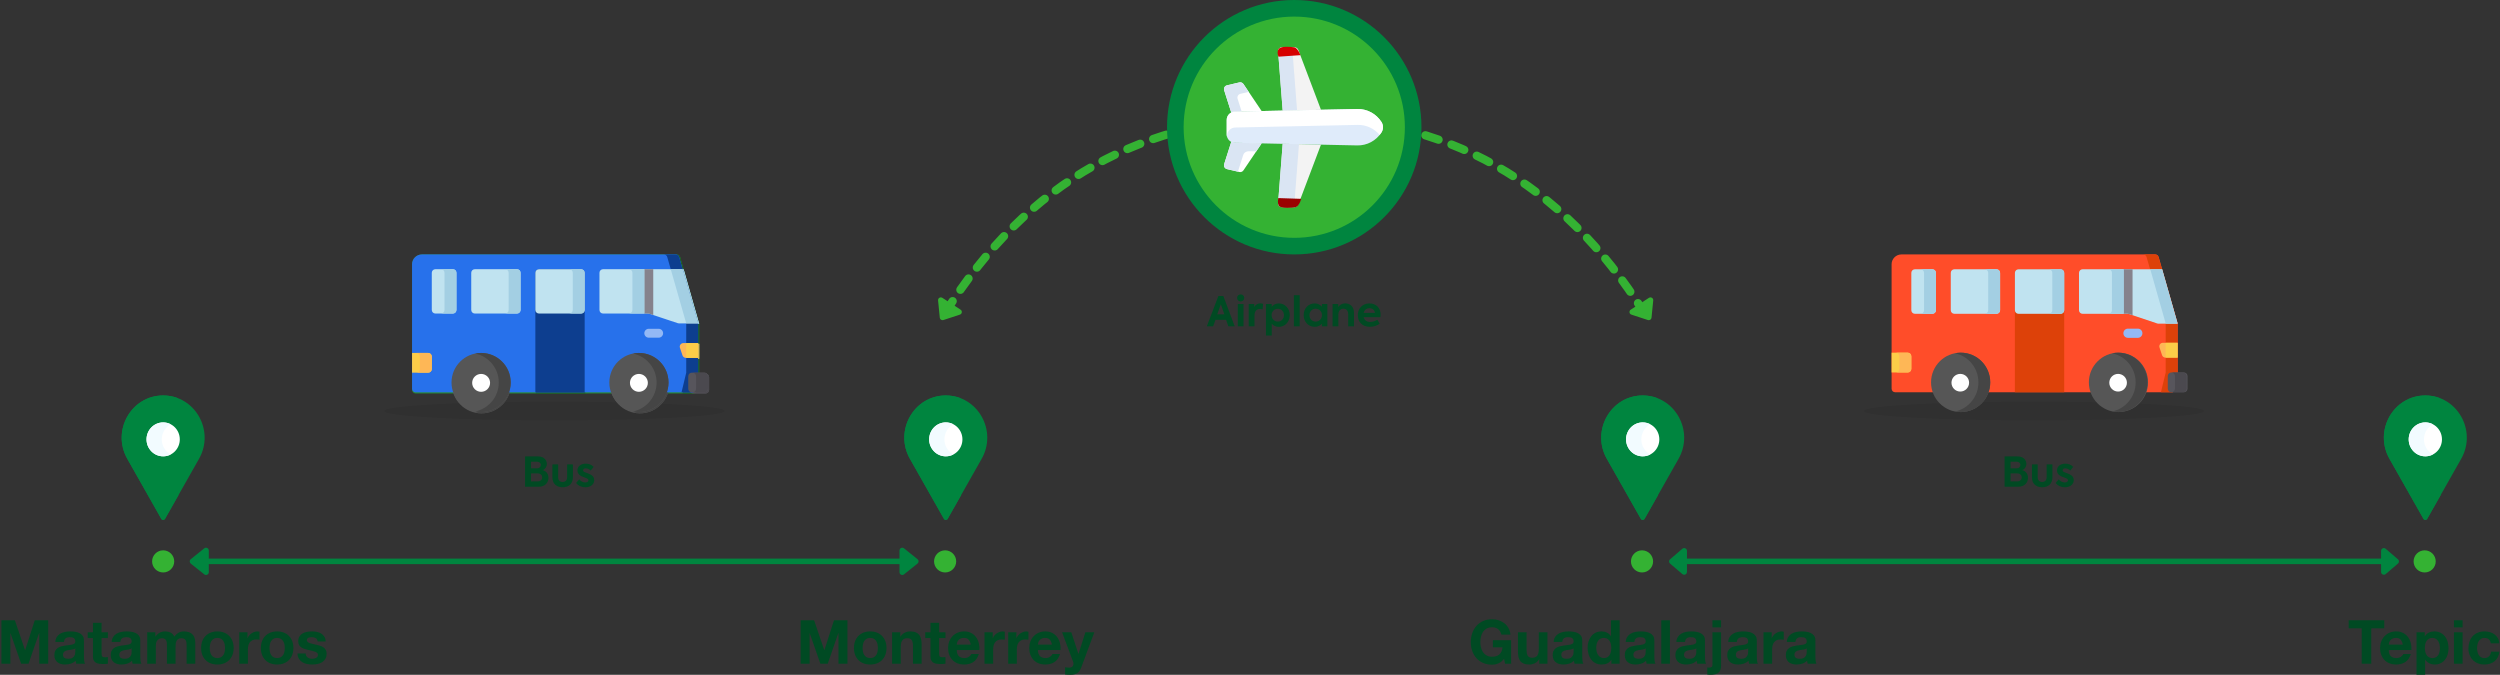 <?xml version="1.0" encoding="UTF-8"?>
<svg width="904px" height="244px" viewBox="0 0 904 244" version="1.1" xmlns="http://www.w3.org/2000/svg" xmlns:xlink="http://www.w3.org/1999/xlink">
    <rect x="0" y="0" width="904" height="244" fill="#333333" stroke="none"/>
    <title>08_infografía copy</title>
    <g id="Agencias" stroke="none" stroke-width="1" fill="none" fill-rule="evenodd">
        <g id="Viaja-ahorrando" transform="translate(-231, -4708)">
            <g id="08_infografía-copy" transform="translate(231.518, 4708)">
                <g id="Group-41" transform="translate(67.482, 196.959)" fill="#00853F">
                    <rect id="Rectangle" x="1" y="5.041" width="262" height="2" rx="1"></rect>
                    <path d="M7.5,2.09 L7.5,9.96 C7.5,10.513 7.052,10.96 6.5,10.96 C6.273,10.96 6.053,10.883 5.875,10.741 L0.973,6.819 C0.542,6.474 0.472,5.845 0.817,5.414 C0.862,5.357 0.914,5.305 0.97,5.259 L5.873,1.311 C6.303,0.964 6.932,1.032 7.279,1.462 C7.422,1.64 7.5,1.861 7.5,2.09 Z" id="Path-5"></path>
                    <path d="M264.758,2.09 L264.758,9.96 C264.758,10.513 264.31,10.96 263.758,10.96 C263.531,10.96 263.311,10.883 263.133,10.741 L258.231,6.819 C257.8,6.474 257.73,5.845 258.075,5.414 C258.12,5.357 258.172,5.305 258.228,5.259 L263.131,1.311 C263.561,0.964 264.19,1.032 264.537,1.462 C264.68,1.64 264.758,1.861 264.758,2.09 Z" id="Path-5-Copy" transform="translate(261.008, 6.02) scale(-1, 1) translate(-261.008, -6.02) "></path>
                </g>
                <g id="Group-41-Copy-2" transform="translate(602.482, 197)" fill="#00853F">
                    <rect id="Rectangle" x="1" y="5" width="262" height="2" rx="1"></rect>
                    <path d="M7,2.179 L7,9.831 C7,10.383 6.552,10.831 6,10.831 C5.762,10.831 5.532,10.746 5.35,10.591 L0.887,6.778 C0.467,6.419 0.418,5.788 0.776,5.368 C0.81,5.329 0.846,5.293 0.885,5.26 L5.348,1.421 C5.767,1.061 6.398,1.108 6.758,1.527 C6.914,1.708 7,1.94 7,2.179 Z" id="Path-5"></path>
                    <path d="M265,2.179 L265,9.831 C265,10.383 264.552,10.831 264,10.831 C263.762,10.831 263.532,10.746 263.35,10.591 L258.887,6.778 C258.467,6.419 258.418,5.788 258.776,5.368 C258.81,5.329 258.846,5.293 258.885,5.26 L263.348,1.421 C263.767,1.061 264.398,1.108 264.758,1.527 C264.914,1.708 265,1.94 265,2.179 Z" id="Path-5-Copy" transform="translate(261.5, 6) scale(-1, 1) translate(-261.5, -6) "></path>
                </g>
                <circle id="Oval" fill="#34B233" cx="58.482" cy="203" r="4"></circle>
                <circle id="Oval-Copy" fill="#34B233" cx="341.24" cy="203" r="4"></circle>
                <circle id="Oval-Copy-2" fill="#34B233" cx="593.24" cy="203" r="4"></circle>
                <circle id="Oval-Copy-3" fill="#34B233" cx="876.24" cy="203" r="4"></circle>
                <path d="M3.234,240 L3.234,228.978 L3.278,228.978 L7.128,240 L9.79,240 L13.64,228.868 L13.684,228.868 L13.684,240 L16.918,240 L16.918,224.292 L12.056,224.292 L8.58,235.094 L8.536,235.094 L4.862,224.292 L0,224.292 L0,240 L3.234,240 Z M23.012,240.286 C23.716,240.286 24.405,240.183 25.08,239.978 C25.755,239.773 26.341,239.413 26.84,238.9 C26.855,239.091 26.88,239.278 26.917,239.461 C26.954,239.644 27.001,239.824 27.06,240 L27.06,240 L30.228,240 C30.081,239.765 29.979,239.413 29.92,238.944 C29.861,238.475 29.832,237.983 29.832,237.47 L29.832,237.47 L29.832,231.552 C29.832,230.863 29.678,230.309 29.37,229.891 C29.062,229.473 28.666,229.147 28.182,228.912 C27.698,228.677 27.163,228.52 26.576,228.439 C25.989,228.358 25.41,228.318 24.838,228.318 C24.207,228.318 23.58,228.38 22.957,228.505 C22.334,228.63 21.773,228.839 21.274,229.132 C20.775,229.425 20.365,229.814 20.042,230.298 C19.719,230.782 19.536,231.391 19.492,232.124 L19.492,232.124 L22.616,232.124 C22.675,231.508 22.88,231.068 23.232,230.804 C23.584,230.54 24.068,230.408 24.684,230.408 C24.963,230.408 25.223,230.426 25.465,230.463 C25.707,230.5 25.92,230.573 26.103,230.683 C26.286,230.793 26.433,230.947 26.543,231.145 C26.653,231.343 26.708,231.611 26.708,231.948 C26.723,232.271 26.627,232.516 26.422,232.685 C26.217,232.854 25.938,232.982 25.586,233.07 C25.234,233.158 24.831,233.224 24.376,233.268 C23.921,233.312 23.459,233.371 22.99,233.444 C22.521,233.517 22.055,233.616 21.593,233.741 C21.131,233.866 20.72,234.053 20.361,234.302 C20.002,234.551 19.708,234.885 19.481,235.303 C19.254,235.721 19.14,236.253 19.14,236.898 C19.14,237.485 19.239,237.991 19.437,238.416 C19.635,238.841 19.91,239.193 20.262,239.472 C20.614,239.751 21.025,239.956 21.494,240.088 C21.963,240.22 22.469,240.286 23.012,240.286 Z M24.178,238.218 C23.929,238.218 23.687,238.196 23.452,238.152 C23.217,238.108 23.012,238.031 22.836,237.921 C22.66,237.811 22.521,237.661 22.418,237.47 C22.315,237.279 22.264,237.045 22.264,236.766 C22.264,236.473 22.315,236.231 22.418,236.04 C22.521,235.849 22.656,235.692 22.825,235.567 C22.994,235.442 23.192,235.343 23.419,235.27 C23.646,235.197 23.877,235.138 24.112,235.094 C24.361,235.05 24.611,235.013 24.86,234.984 C25.109,234.955 25.348,234.918 25.575,234.874 C25.802,234.83 26.015,234.775 26.213,234.709 C26.411,234.643 26.576,234.551 26.708,234.434 L26.708,234.434 L26.708,235.6 C26.708,235.776 26.69,236.011 26.653,236.304 C26.616,236.597 26.517,236.887 26.356,237.173 C26.195,237.459 25.945,237.705 25.608,237.91 C25.271,238.115 24.794,238.218 24.178,238.218 Z M36.674,240.11 C36.982,240.11 37.297,240.103 37.62,240.088 C37.943,240.073 38.236,240.044 38.5,240 L38.5,237.58 C38.353,237.609 38.199,237.631 38.038,237.646 C37.877,237.661 37.708,237.668 37.532,237.668 C37.004,237.668 36.652,237.58 36.476,237.404 C36.3,237.228 36.212,236.876 36.212,236.348 L36.212,230.716 L38.5,230.716 L38.5,228.626 L36.212,228.626 L36.212,225.216 L33.088,225.216 L33.088,228.626 L31.196,228.626 L31.196,230.716 L33.088,230.716 L33.088,237.426 C33.088,237.998 33.183,238.46 33.374,238.812 C33.565,239.164 33.825,239.435 34.155,239.626 C34.485,239.817 34.866,239.945 35.299,240.011 C35.732,240.077 36.19,240.11 36.674,240.11 Z M43.384,240.286 C44.088,240.286 44.777,240.183 45.452,239.978 C46.127,239.773 46.713,239.413 47.212,238.9 C47.227,239.091 47.252,239.278 47.289,239.461 C47.326,239.644 47.373,239.824 47.432,240 L47.432,240 L50.6,240 C50.453,239.765 50.351,239.413 50.292,238.944 C50.233,238.475 50.204,237.983 50.204,237.47 L50.204,237.47 L50.204,231.552 C50.204,230.863 50.05,230.309 49.742,229.891 C49.434,229.473 49.038,229.147 48.554,228.912 C48.07,228.677 47.535,228.52 46.948,228.439 C46.361,228.358 45.782,228.318 45.21,228.318 C44.579,228.318 43.952,228.38 43.329,228.505 C42.706,228.63 42.145,228.839 41.646,229.132 C41.147,229.425 40.737,229.814 40.414,230.298 C40.091,230.782 39.908,231.391 39.864,232.124 L39.864,232.124 L42.988,232.124 C43.047,231.508 43.252,231.068 43.604,230.804 C43.956,230.54 44.44,230.408 45.056,230.408 C45.335,230.408 45.595,230.426 45.837,230.463 C46.079,230.5 46.292,230.573 46.475,230.683 C46.658,230.793 46.805,230.947 46.915,231.145 C47.025,231.343 47.08,231.611 47.08,231.948 C47.095,232.271 46.999,232.516 46.794,232.685 C46.589,232.854 46.31,232.982 45.958,233.07 C45.606,233.158 45.203,233.224 44.748,233.268 C44.293,233.312 43.831,233.371 43.362,233.444 C42.893,233.517 42.427,233.616 41.965,233.741 C41.503,233.866 41.092,234.053 40.733,234.302 C40.374,234.551 40.08,234.885 39.853,235.303 C39.626,235.721 39.512,236.253 39.512,236.898 C39.512,237.485 39.611,237.991 39.809,238.416 C40.007,238.841 40.282,239.193 40.634,239.472 C40.986,239.751 41.397,239.956 41.866,240.088 C42.335,240.22 42.841,240.286 43.384,240.286 Z M44.55,238.218 C44.301,238.218 44.059,238.196 43.824,238.152 C43.589,238.108 43.384,238.031 43.208,237.921 C43.032,237.811 42.893,237.661 42.79,237.47 C42.687,237.279 42.636,237.045 42.636,236.766 C42.636,236.473 42.687,236.231 42.79,236.04 C42.893,235.849 43.028,235.692 43.197,235.567 C43.366,235.442 43.564,235.343 43.791,235.27 C44.018,235.197 44.249,235.138 44.484,235.094 C44.733,235.05 44.983,235.013 45.232,234.984 C45.481,234.955 45.72,234.918 45.947,234.874 C46.174,234.83 46.387,234.775 46.585,234.709 C46.783,234.643 46.948,234.551 47.08,234.434 L47.08,234.434 L47.08,235.6 C47.08,235.776 47.062,236.011 47.025,236.304 C46.988,236.597 46.889,236.887 46.728,237.173 C46.567,237.459 46.317,237.705 45.98,237.91 C45.643,238.115 45.166,238.218 44.55,238.218 Z M55.836,240 L55.836,233.4 C55.836,232.843 55.917,232.392 56.078,232.047 C56.239,231.702 56.434,231.438 56.661,231.255 C56.888,231.072 57.123,230.947 57.365,230.881 C57.607,230.815 57.801,230.782 57.948,230.782 C58.447,230.782 58.824,230.866 59.081,231.035 C59.338,231.204 59.521,231.427 59.631,231.706 C59.741,231.985 59.803,232.289 59.818,232.619 C59.833,232.949 59.84,233.283 59.84,233.62 L59.84,240 L62.964,240 L62.964,233.664 C62.964,233.312 62.99,232.964 63.041,232.619 C63.092,232.274 63.195,231.966 63.349,231.695 C63.503,231.424 63.716,231.204 63.987,231.035 C64.258,230.866 64.614,230.782 65.054,230.782 C65.494,230.782 65.842,230.855 66.099,231.002 C66.356,231.149 66.55,231.347 66.682,231.596 C66.814,231.845 66.895,232.139 66.924,232.476 C66.953,232.813 66.968,233.173 66.968,233.554 L66.968,240 L70.092,240 L70.092,232.388 C70.092,231.655 69.989,231.028 69.784,230.507 C69.579,229.986 69.293,229.565 68.926,229.242 C68.559,228.919 68.119,228.685 67.606,228.538 C67.093,228.391 66.535,228.318 65.934,228.318 C65.142,228.318 64.456,228.509 63.877,228.89 C63.298,229.271 62.839,229.711 62.502,230.21 C62.194,229.506 61.743,229.015 61.149,228.736 C60.555,228.457 59.899,228.318 59.18,228.318 C58.432,228.318 57.768,228.479 57.189,228.802 C56.61,229.125 56.115,229.579 55.704,230.166 L55.66,230.166 L55.66,228.626 L52.712,228.626 L52.712,240 L55.836,240 Z M78.078,240.286 C78.973,240.286 79.783,240.147 80.509,239.868 C81.235,239.589 81.855,239.19 82.368,238.669 C82.881,238.148 83.277,237.521 83.556,236.788 C83.835,236.055 83.974,235.233 83.974,234.324 C83.974,233.415 83.835,232.59 83.556,231.849 C83.277,231.108 82.881,230.478 82.368,229.957 C81.855,229.436 81.235,229.033 80.509,228.747 C79.783,228.461 78.973,228.318 78.078,228.318 C77.183,228.318 76.377,228.461 75.658,228.747 C74.939,229.033 74.323,229.436 73.81,229.957 C73.297,230.478 72.901,231.108 72.622,231.849 C72.343,232.59 72.204,233.415 72.204,234.324 C72.204,235.233 72.343,236.055 72.622,236.788 C72.901,237.521 73.297,238.148 73.81,238.669 C74.323,239.19 74.939,239.589 75.658,239.868 C76.377,240.147 77.183,240.286 78.078,240.286 Z M78.078,237.954 C77.55,237.954 77.11,237.851 76.758,237.646 C76.406,237.441 76.124,237.166 75.911,236.821 C75.698,236.476 75.548,236.088 75.46,235.655 C75.372,235.222 75.328,234.779 75.328,234.324 C75.328,233.869 75.372,233.422 75.46,232.982 C75.548,232.542 75.698,232.153 75.911,231.816 C76.124,231.479 76.406,231.204 76.758,230.991 C77.11,230.778 77.55,230.672 78.078,230.672 C78.606,230.672 79.05,230.778 79.409,230.991 C79.768,231.204 80.054,231.479 80.267,231.816 C80.48,232.153 80.63,232.542 80.718,232.982 C80.806,233.422 80.85,233.869 80.85,234.324 C80.85,234.779 80.806,235.222 80.718,235.655 C80.63,236.088 80.48,236.476 80.267,236.821 C80.054,237.166 79.768,237.441 79.409,237.646 C79.05,237.851 78.606,237.954 78.078,237.954 Z M89.122,240 L89.122,234.874 C89.122,234.361 89.173,233.884 89.276,233.444 C89.379,233.004 89.551,232.619 89.793,232.289 C90.035,231.959 90.354,231.699 90.75,231.508 C91.146,231.317 91.63,231.222 92.202,231.222 C92.393,231.222 92.591,231.233 92.796,231.255 C93.001,231.277 93.177,231.303 93.324,231.332 L93.324,228.428 C93.075,228.355 92.847,228.318 92.642,228.318 C92.246,228.318 91.865,228.377 91.498,228.494 C91.131,228.611 90.787,228.776 90.464,228.989 C90.141,229.202 89.855,229.458 89.606,229.759 C89.357,230.06 89.159,230.386 89.012,230.738 L88.968,230.738 L88.968,228.626 L85.998,228.626 L85.998,240 L89.122,240 Z M99.682,240.286 C100.577,240.286 101.387,240.147 102.113,239.868 C102.839,239.589 103.459,239.19 103.972,238.669 C104.485,238.148 104.881,237.521 105.16,236.788 C105.439,236.055 105.578,235.233 105.578,234.324 C105.578,233.415 105.439,232.59 105.16,231.849 C104.881,231.108 104.485,230.478 103.972,229.957 C103.459,229.436 102.839,229.033 102.113,228.747 C101.387,228.461 100.577,228.318 99.682,228.318 C98.787,228.318 97.981,228.461 97.262,228.747 C96.543,229.033 95.927,229.436 95.414,229.957 C94.901,230.478 94.505,231.108 94.226,231.849 C93.947,232.59 93.808,233.415 93.808,234.324 C93.808,235.233 93.947,236.055 94.226,236.788 C94.505,237.521 94.901,238.148 95.414,238.669 C95.927,239.19 96.543,239.589 97.262,239.868 C97.981,240.147 98.787,240.286 99.682,240.286 Z M99.682,237.954 C99.154,237.954 98.714,237.851 98.362,237.646 C98.01,237.441 97.728,237.166 97.515,236.821 C97.302,236.476 97.152,236.088 97.064,235.655 C96.976,235.222 96.932,234.779 96.932,234.324 C96.932,233.869 96.976,233.422 97.064,232.982 C97.152,232.542 97.302,232.153 97.515,231.816 C97.728,231.479 98.01,231.204 98.362,230.991 C98.714,230.778 99.154,230.672 99.682,230.672 C100.21,230.672 100.654,230.778 101.013,230.991 C101.372,231.204 101.658,231.479 101.871,231.816 C102.084,232.153 102.234,232.542 102.322,232.982 C102.41,233.422 102.454,233.869 102.454,234.324 C102.454,234.779 102.41,235.222 102.322,235.655 C102.234,236.088 102.084,236.476 101.871,236.821 C101.658,237.166 101.372,237.441 101.013,237.646 C100.654,237.851 100.21,237.954 99.682,237.954 Z M112.398,240.286 C113.043,240.286 113.678,240.224 114.301,240.099 C114.924,239.974 115.478,239.758 115.962,239.45 C116.446,239.142 116.838,238.735 117.139,238.229 C117.44,237.723 117.59,237.096 117.59,236.348 C117.59,235.82 117.487,235.376 117.282,235.017 C117.077,234.658 116.805,234.357 116.468,234.115 C116.131,233.873 115.746,233.679 115.313,233.532 C114.88,233.385 114.437,233.261 113.982,233.158 C113.542,233.055 113.109,232.96 112.684,232.872 C112.259,232.784 111.881,232.685 111.551,232.575 C111.221,232.465 110.953,232.322 110.748,232.146 C110.543,231.97 110.44,231.743 110.44,231.464 C110.44,231.229 110.499,231.042 110.616,230.903 C110.733,230.764 110.876,230.657 111.045,230.584 C111.214,230.511 111.401,230.463 111.606,230.441 C111.811,230.419 112.002,230.408 112.178,230.408 C112.735,230.408 113.219,230.514 113.63,230.727 C114.041,230.94 114.268,231.347 114.312,231.948 L117.282,231.948 C117.223,231.244 117.044,230.661 116.743,230.199 C116.442,229.737 116.065,229.367 115.61,229.088 C115.155,228.809 114.638,228.611 114.059,228.494 C113.48,228.377 112.882,228.318 112.266,228.318 C111.65,228.318 111.049,228.373 110.462,228.483 C109.875,228.593 109.347,228.784 108.878,229.055 C108.409,229.326 108.031,229.697 107.745,230.166 C107.459,230.635 107.316,231.237 107.316,231.97 C107.316,232.469 107.419,232.89 107.624,233.235 C107.829,233.58 108.101,233.866 108.438,234.093 C108.775,234.32 109.16,234.504 109.593,234.643 C110.026,234.782 110.469,234.903 110.924,235.006 C112.039,235.241 112.908,235.475 113.531,235.71 C114.154,235.945 114.466,236.297 114.466,236.766 C114.466,237.045 114.4,237.276 114.268,237.459 C114.136,237.642 113.971,237.789 113.773,237.899 C113.575,238.009 113.355,238.09 113.113,238.141 C112.871,238.192 112.64,238.218 112.42,238.218 C112.112,238.218 111.815,238.181 111.529,238.108 C111.243,238.035 110.99,237.921 110.77,237.767 C110.55,237.613 110.37,237.415 110.231,237.173 C110.092,236.931 110.022,236.641 110.022,236.304 L107.052,236.304 C107.081,237.067 107.254,237.701 107.569,238.207 C107.884,238.713 108.288,239.12 108.779,239.428 C109.27,239.736 109.831,239.956 110.462,240.088 C111.093,240.22 111.738,240.286 112.398,240.286 Z" id="Matamoros" fill="#004A23" fill-rule="nonzero"></path>
                <path d="M292.234,240 L292.234,228.978 L292.278,228.978 L296.128,240 L298.79,240 L302.64,228.868 L302.684,228.868 L302.684,240 L305.918,240 L305.918,224.292 L301.056,224.292 L297.58,235.094 L297.536,235.094 L293.862,224.292 L289,224.292 L289,240 L292.234,240 Z M314.146,240.286 C315.041,240.286 315.851,240.147 316.577,239.868 C317.303,239.589 317.923,239.19 318.436,238.669 C318.949,238.148 319.345,237.521 319.624,236.788 C319.903,236.055 320.042,235.233 320.042,234.324 C320.042,233.415 319.903,232.59 319.624,231.849 C319.345,231.108 318.949,230.478 318.436,229.957 C317.923,229.436 317.303,229.033 316.577,228.747 C315.851,228.461 315.041,228.318 314.146,228.318 C313.251,228.318 312.445,228.461 311.726,228.747 C311.007,229.033 310.391,229.436 309.878,229.957 C309.365,230.478 308.969,231.108 308.69,231.849 C308.411,232.59 308.272,233.415 308.272,234.324 C308.272,235.233 308.411,236.055 308.69,236.788 C308.969,237.521 309.365,238.148 309.878,238.669 C310.391,239.19 311.007,239.589 311.726,239.868 C312.445,240.147 313.251,240.286 314.146,240.286 Z M314.146,237.954 C313.618,237.954 313.178,237.851 312.826,237.646 C312.474,237.441 312.192,237.166 311.979,236.821 C311.766,236.476 311.616,236.088 311.528,235.655 C311.44,235.222 311.396,234.779 311.396,234.324 C311.396,233.869 311.44,233.422 311.528,232.982 C311.616,232.542 311.766,232.153 311.979,231.816 C312.192,231.479 312.474,231.204 312.826,230.991 C313.178,230.778 313.618,230.672 314.146,230.672 C314.674,230.672 315.118,230.778 315.477,230.991 C315.836,231.204 316.122,231.479 316.335,231.816 C316.548,232.153 316.698,232.542 316.786,232.982 C316.874,233.422 316.918,233.869 316.918,234.324 C316.918,234.779 316.874,235.222 316.786,235.655 C316.698,236.088 316.548,236.476 316.335,236.821 C316.122,237.166 315.836,237.441 315.477,237.646 C315.118,237.851 314.674,237.954 314.146,237.954 Z M325.19,240 L325.19,234.038 C325.19,232.879 325.381,232.047 325.762,231.541 C326.143,231.035 326.759,230.782 327.61,230.782 C328.358,230.782 328.879,231.013 329.172,231.475 C329.465,231.937 329.612,232.637 329.612,233.576 L329.612,240 L332.736,240 L332.736,233.004 C332.736,232.3 332.674,231.658 332.549,231.079 C332.424,230.5 332.208,230.008 331.9,229.605 C331.592,229.202 331.17,228.886 330.635,228.659 C330.1,228.432 329.414,228.318 328.578,228.318 C327.918,228.318 327.273,228.468 326.642,228.769 C326.011,229.07 325.498,229.55 325.102,230.21 L325.036,230.21 L325.036,228.626 L322.066,228.626 L322.066,240 L325.19,240 Z M339.534,240.11 C339.842,240.11 340.157,240.103 340.48,240.088 C340.803,240.073 341.096,240.044 341.36,240 L341.36,237.58 C341.213,237.609 341.059,237.631 340.898,237.646 C340.737,237.661 340.568,237.668 340.392,237.668 C339.864,237.668 339.512,237.58 339.336,237.404 C339.16,237.228 339.072,236.876 339.072,236.348 L339.072,230.716 L341.36,230.716 L341.36,228.626 L339.072,228.626 L339.072,225.216 L335.948,225.216 L335.948,228.626 L334.056,228.626 L334.056,230.716 L335.948,230.716 L335.948,237.426 C335.948,237.998 336.043,238.46 336.234,238.812 C336.425,239.164 336.685,239.435 337.015,239.626 C337.345,239.817 337.726,239.945 338.159,240.011 C338.592,240.077 339.05,240.11 339.534,240.11 Z M348.114,240.286 C349.405,240.286 350.505,239.993 351.414,239.406 C352.323,238.819 352.998,237.844 353.438,236.48 L350.688,236.48 C350.585,236.832 350.307,237.166 349.852,237.481 C349.397,237.796 348.855,237.954 348.224,237.954 C347.344,237.954 346.669,237.727 346.2,237.272 C345.731,236.817 345.474,236.084 345.43,235.072 L353.636,235.072 C353.695,234.192 353.621,233.349 353.416,232.542 C353.211,231.735 352.877,231.017 352.415,230.386 C351.953,229.755 351.363,229.253 350.644,228.879 C349.925,228.505 349.082,228.318 348.114,228.318 C347.249,228.318 346.46,228.472 345.749,228.78 C345.038,229.088 344.425,229.51 343.912,230.045 C343.399,230.58 343.003,231.215 342.724,231.948 C342.445,232.681 342.306,233.473 342.306,234.324 C342.306,235.204 342.442,236.011 342.713,236.744 C342.984,237.477 343.369,238.108 343.868,238.636 C344.367,239.164 344.975,239.571 345.694,239.857 C346.413,240.143 347.219,240.286 348.114,240.286 Z M350.512,233.092 L345.43,233.092 C345.445,232.872 345.492,232.623 345.573,232.344 C345.654,232.065 345.793,231.801 345.991,231.552 C346.189,231.303 346.453,231.094 346.783,230.925 C347.113,230.756 347.527,230.672 348.026,230.672 C348.789,230.672 349.357,230.877 349.731,231.288 C350.105,231.699 350.365,232.3 350.512,233.092 Z M358.608,240 L358.608,234.874 C358.608,234.361 358.659,233.884 358.762,233.444 C358.865,233.004 359.037,232.619 359.279,232.289 C359.521,231.959 359.84,231.699 360.236,231.508 C360.632,231.317 361.116,231.222 361.688,231.222 C361.879,231.222 362.077,231.233 362.282,231.255 C362.487,231.277 362.663,231.303 362.81,231.332 L362.81,228.428 C362.561,228.355 362.333,228.318 362.128,228.318 C361.732,228.318 361.351,228.377 360.984,228.494 C360.617,228.611 360.273,228.776 359.95,228.989 C359.627,229.202 359.341,229.458 359.092,229.759 C358.843,230.06 358.645,230.386 358.498,230.738 L358.454,230.738 L358.454,228.626 L355.484,228.626 L355.484,240 L358.608,240 Z M367.166,240 L367.166,234.874 C367.166,234.361 367.217,233.884 367.32,233.444 C367.423,233.004 367.595,232.619 367.837,232.289 C368.079,231.959 368.398,231.699 368.794,231.508 C369.19,231.317 369.674,231.222 370.246,231.222 C370.437,231.222 370.635,231.233 370.84,231.255 C371.045,231.277 371.221,231.303 371.368,231.332 L371.368,228.428 C371.119,228.355 370.891,228.318 370.686,228.318 C370.29,228.318 369.909,228.377 369.542,228.494 C369.175,228.611 368.831,228.776 368.508,228.989 C368.185,229.202 367.899,229.458 367.65,229.759 C367.401,230.06 367.203,230.386 367.056,230.738 L367.012,230.738 L367.012,228.626 L364.042,228.626 L364.042,240 L367.166,240 Z M377.462,240.286 C378.753,240.286 379.853,239.993 380.762,239.406 C381.671,238.819 382.346,237.844 382.786,236.48 L380.036,236.48 C379.933,236.832 379.655,237.166 379.2,237.481 C378.745,237.796 378.203,237.954 377.572,237.954 C376.692,237.954 376.017,237.727 375.548,237.272 C375.079,236.817 374.822,236.084 374.778,235.072 L382.984,235.072 C383.043,234.192 382.969,233.349 382.764,232.542 C382.559,231.735 382.225,231.017 381.763,230.386 C381.301,229.755 380.711,229.253 379.992,228.879 C379.273,228.505 378.43,228.318 377.462,228.318 C376.597,228.318 375.808,228.472 375.097,228.78 C374.386,229.088 373.773,229.51 373.26,230.045 C372.747,230.58 372.351,231.215 372.072,231.948 C371.793,232.681 371.654,233.473 371.654,234.324 C371.654,235.204 371.79,236.011 372.061,236.744 C372.332,237.477 372.717,238.108 373.216,238.636 C373.715,239.164 374.323,239.571 375.042,239.857 C375.761,240.143 376.567,240.286 377.462,240.286 Z M379.86,233.092 L374.778,233.092 C374.793,232.872 374.84,232.623 374.921,232.344 C375.002,232.065 375.141,231.801 375.339,231.552 C375.537,231.303 375.801,231.094 376.131,230.925 C376.461,230.756 376.875,230.672 377.374,230.672 C378.137,230.672 378.705,230.877 379.079,231.288 C379.453,231.699 379.713,232.3 379.86,233.092 Z M386.526,243.982 C387.597,243.982 388.433,243.784 389.034,243.388 C389.635,242.992 390.105,242.332 390.442,241.408 L395.194,228.626 L391.96,228.626 L389.474,236.414 L389.43,236.414 L386.856,228.626 L383.534,228.626 L387.516,239.296 C387.604,239.516 387.648,239.751 387.648,240 C387.648,240.337 387.549,240.645 387.351,240.924 C387.153,241.203 386.849,241.364 386.438,241.408 C386.13,241.423 385.822,241.415 385.514,241.386 C385.206,241.357 384.905,241.327 384.612,241.298 L384.612,243.872 C384.935,243.901 385.254,243.927 385.569,243.949 C385.884,243.971 386.203,243.982 386.526,243.982 Z" id="Monterrey" fill="#004A23" fill-rule="nonzero"></path>
                <path d="M539.04,240.352 C539.803,240.352 540.558,240.194 541.306,239.879 C542.054,239.564 542.736,239.01 543.352,238.218 L543.704,240 L545.904,240 L545.904,231.508 L539.304,231.508 L539.304,234.082 L542.78,234.082 C542.677,235.182 542.314,236.022 541.691,236.601 C541.068,237.18 540.184,237.47 539.04,237.47 C538.263,237.47 537.603,237.32 537.06,237.019 C536.517,236.718 536.077,236.319 535.74,235.82 C535.403,235.321 535.157,234.76 535.003,234.137 C534.849,233.514 534.772,232.872 534.772,232.212 C534.772,231.523 534.849,230.855 535.003,230.21 C535.157,229.565 535.403,228.989 535.74,228.483 C536.077,227.977 536.517,227.574 537.06,227.273 C537.603,226.972 538.263,226.822 539.04,226.822 C539.876,226.822 540.587,227.042 541.174,227.482 C541.761,227.922 542.157,228.582 542.362,229.462 L545.662,229.462 C545.574,228.567 545.332,227.775 544.936,227.086 C544.54,226.397 544.038,225.817 543.429,225.348 C542.82,224.879 542.138,224.523 541.383,224.281 C540.628,224.039 539.847,223.918 539.04,223.918 C537.837,223.918 536.756,224.131 535.795,224.556 C534.834,224.981 534.024,225.568 533.364,226.316 C532.704,227.064 532.198,227.94 531.846,228.945 C531.494,229.95 531.318,231.039 531.318,232.212 C531.318,233.356 531.494,234.423 531.846,235.413 C532.198,236.403 532.704,237.265 533.364,237.998 C534.024,238.731 534.834,239.307 535.795,239.725 C536.756,240.143 537.837,240.352 539.04,240.352 Z M552.526,240.286 C553.186,240.286 553.831,240.139 554.462,239.846 C555.093,239.553 555.606,239.076 556.002,238.416 L556.068,238.416 L556.068,240 L559.038,240 L559.038,228.626 L555.914,228.626 L555.914,234.588 C555.914,235.747 555.723,236.579 555.342,237.085 C554.961,237.591 554.345,237.844 553.494,237.844 C552.746,237.844 552.225,237.613 551.932,237.151 C551.639,236.689 551.492,235.989 551.492,235.05 L551.492,228.626 L548.368,228.626 L548.368,235.622 C548.368,236.326 548.43,236.968 548.555,237.547 C548.68,238.126 548.896,238.618 549.204,239.021 C549.512,239.424 549.934,239.736 550.469,239.956 C551.004,240.176 551.69,240.286 552.526,240.286 Z M564.802,240.286 C565.506,240.286 566.195,240.183 566.87,239.978 C567.545,239.773 568.131,239.413 568.63,238.9 C568.645,239.091 568.67,239.278 568.707,239.461 C568.744,239.644 568.791,239.824 568.85,240 L568.85,240 L572.018,240 C571.871,239.765 571.769,239.413 571.71,238.944 C571.651,238.475 571.622,237.983 571.622,237.47 L571.622,237.47 L571.622,231.552 C571.622,230.863 571.468,230.309 571.16,229.891 C570.852,229.473 570.456,229.147 569.972,228.912 C569.488,228.677 568.953,228.52 568.366,228.439 C567.779,228.358 567.2,228.318 566.628,228.318 C565.997,228.318 565.37,228.38 564.747,228.505 C564.124,228.63 563.563,228.839 563.064,229.132 C562.565,229.425 562.155,229.814 561.832,230.298 C561.509,230.782 561.326,231.391 561.282,232.124 L561.282,232.124 L564.406,232.124 C564.465,231.508 564.67,231.068 565.022,230.804 C565.374,230.54 565.858,230.408 566.474,230.408 C566.753,230.408 567.013,230.426 567.255,230.463 C567.497,230.5 567.71,230.573 567.893,230.683 C568.076,230.793 568.223,230.947 568.333,231.145 C568.443,231.343 568.498,231.611 568.498,231.948 C568.513,232.271 568.417,232.516 568.212,232.685 C568.007,232.854 567.728,232.982 567.376,233.07 C567.024,233.158 566.621,233.224 566.166,233.268 C565.711,233.312 565.249,233.371 564.78,233.444 C564.311,233.517 563.845,233.616 563.383,233.741 C562.921,233.866 562.51,234.053 562.151,234.302 C561.792,234.551 561.498,234.885 561.271,235.303 C561.044,235.721 560.93,236.253 560.93,236.898 C560.93,237.485 561.029,237.991 561.227,238.416 C561.425,238.841 561.7,239.193 562.052,239.472 C562.404,239.751 562.815,239.956 563.284,240.088 C563.753,240.22 564.259,240.286 564.802,240.286 Z M565.968,238.218 C565.719,238.218 565.477,238.196 565.242,238.152 C565.007,238.108 564.802,238.031 564.626,237.921 C564.45,237.811 564.311,237.661 564.208,237.47 C564.105,237.279 564.054,237.045 564.054,236.766 C564.054,236.473 564.105,236.231 564.208,236.04 C564.311,235.849 564.446,235.692 564.615,235.567 C564.784,235.442 564.982,235.343 565.209,235.27 C565.436,235.197 565.667,235.138 565.902,235.094 C566.151,235.05 566.401,235.013 566.65,234.984 C566.899,234.955 567.138,234.918 567.365,234.874 C567.592,234.83 567.805,234.775 568.003,234.709 C568.201,234.643 568.366,234.551 568.498,234.434 L568.498,234.434 L568.498,235.6 C568.498,235.776 568.48,236.011 568.443,236.304 C568.406,236.597 568.307,236.887 568.146,237.173 C567.985,237.459 567.735,237.705 567.398,237.91 C567.061,238.115 566.584,238.218 565.968,238.218 Z M578.662,240.286 C579.41,240.286 580.081,240.15 580.675,239.879 C581.269,239.608 581.749,239.164 582.116,238.548 L582.16,238.548 L582.16,240 L585.13,240 L585.13,224.292 L582.006,224.292 L582.006,230.012 L581.962,230.012 C581.61,229.455 581.13,229.033 580.521,228.747 C579.912,228.461 579.271,228.318 578.596,228.318 C577.76,228.318 577.027,228.483 576.396,228.813 C575.765,229.143 575.241,229.579 574.823,230.122 C574.405,230.665 574.09,231.292 573.877,232.003 C573.664,232.714 573.558,233.451 573.558,234.214 C573.558,235.006 573.664,235.769 573.877,236.502 C574.09,237.235 574.405,237.884 574.823,238.449 C575.241,239.014 575.773,239.461 576.418,239.791 C577.063,240.121 577.811,240.286 578.662,240.286 Z M579.432,237.954 C578.948,237.954 578.534,237.848 578.189,237.635 C577.844,237.422 577.558,237.144 577.331,236.799 C577.104,236.454 576.939,236.062 576.836,235.622 C576.733,235.182 576.682,234.742 576.682,234.302 C576.682,233.833 576.73,233.382 576.825,232.949 C576.92,232.516 577.074,232.131 577.287,231.794 C577.5,231.457 577.782,231.185 578.134,230.98 C578.486,230.775 578.919,230.672 579.432,230.672 C579.945,230.672 580.371,230.775 580.708,230.98 C581.045,231.185 581.32,231.453 581.533,231.783 C581.746,232.113 581.896,232.494 581.984,232.927 C582.072,233.36 582.116,233.811 582.116,234.28 C582.116,234.749 582.072,235.204 581.984,235.644 C581.896,236.084 581.749,236.476 581.544,236.821 C581.339,237.166 581.064,237.441 580.719,237.646 C580.374,237.851 579.945,237.954 579.432,237.954 Z M590.872,240.286 C591.576,240.286 592.265,240.183 592.94,239.978 C593.615,239.773 594.201,239.413 594.7,238.9 C594.715,239.091 594.74,239.278 594.777,239.461 C594.814,239.644 594.861,239.824 594.92,240 L594.92,240 L598.088,240 C597.941,239.765 597.839,239.413 597.78,238.944 C597.721,238.475 597.692,237.983 597.692,237.47 L597.692,237.47 L597.692,231.552 C597.692,230.863 597.538,230.309 597.23,229.891 C596.922,229.473 596.526,229.147 596.042,228.912 C595.558,228.677 595.023,228.52 594.436,228.439 C593.849,228.358 593.27,228.318 592.698,228.318 C592.067,228.318 591.44,228.38 590.817,228.505 C590.194,228.63 589.633,228.839 589.134,229.132 C588.635,229.425 588.225,229.814 587.902,230.298 C587.579,230.782 587.396,231.391 587.352,232.124 L587.352,232.124 L590.476,232.124 C590.535,231.508 590.74,231.068 591.092,230.804 C591.444,230.54 591.928,230.408 592.544,230.408 C592.823,230.408 593.083,230.426 593.325,230.463 C593.567,230.5 593.78,230.573 593.963,230.683 C594.146,230.793 594.293,230.947 594.403,231.145 C594.513,231.343 594.568,231.611 594.568,231.948 C594.583,232.271 594.487,232.516 594.282,232.685 C594.077,232.854 593.798,232.982 593.446,233.07 C593.094,233.158 592.691,233.224 592.236,233.268 C591.781,233.312 591.319,233.371 590.85,233.444 C590.381,233.517 589.915,233.616 589.453,233.741 C588.991,233.866 588.58,234.053 588.221,234.302 C587.862,234.551 587.568,234.885 587.341,235.303 C587.114,235.721 587,236.253 587,236.898 C587,237.485 587.099,237.991 587.297,238.416 C587.495,238.841 587.77,239.193 588.122,239.472 C588.474,239.751 588.885,239.956 589.354,240.088 C589.823,240.22 590.329,240.286 590.872,240.286 Z M592.038,238.218 C591.789,238.218 591.547,238.196 591.312,238.152 C591.077,238.108 590.872,238.031 590.696,237.921 C590.52,237.811 590.381,237.661 590.278,237.47 C590.175,237.279 590.124,237.045 590.124,236.766 C590.124,236.473 590.175,236.231 590.278,236.04 C590.381,235.849 590.516,235.692 590.685,235.567 C590.854,235.442 591.052,235.343 591.279,235.27 C591.506,235.197 591.737,235.138 591.972,235.094 C592.221,235.05 592.471,235.013 592.72,234.984 C592.969,234.955 593.208,234.918 593.435,234.874 C593.662,234.83 593.875,234.775 594.073,234.709 C594.271,234.643 594.436,234.551 594.568,234.434 L594.568,234.434 L594.568,235.6 C594.568,235.776 594.55,236.011 594.513,236.304 C594.476,236.597 594.377,236.887 594.216,237.173 C594.055,237.459 593.805,237.705 593.468,237.91 C593.131,238.115 592.654,238.218 592.038,238.218 Z M603.324,240 L603.324,224.292 L600.2,224.292 L600.2,240 L603.324,240 Z M609.176,240.286 C609.88,240.286 610.569,240.183 611.244,239.978 C611.919,239.773 612.505,239.413 613.004,238.9 C613.019,239.091 613.044,239.278 613.081,239.461 C613.118,239.644 613.165,239.824 613.224,240 L613.224,240 L616.392,240 C616.245,239.765 616.143,239.413 616.084,238.944 C616.025,238.475 615.996,237.983 615.996,237.47 L615.996,237.47 L615.996,231.552 C615.996,230.863 615.842,230.309 615.534,229.891 C615.226,229.473 614.83,229.147 614.346,228.912 C613.862,228.677 613.327,228.52 612.74,228.439 C612.153,228.358 611.574,228.318 611.002,228.318 C610.371,228.318 609.744,228.38 609.121,228.505 C608.498,228.63 607.937,228.839 607.438,229.132 C606.939,229.425 606.529,229.814 606.206,230.298 C605.883,230.782 605.7,231.391 605.656,232.124 L605.656,232.124 L608.78,232.124 C608.839,231.508 609.044,231.068 609.396,230.804 C609.748,230.54 610.232,230.408 610.848,230.408 C611.127,230.408 611.387,230.426 611.629,230.463 C611.871,230.5 612.084,230.573 612.267,230.683 C612.45,230.793 612.597,230.947 612.707,231.145 C612.817,231.343 612.872,231.611 612.872,231.948 C612.887,232.271 612.791,232.516 612.586,232.685 C612.381,232.854 612.102,232.982 611.75,233.07 C611.398,233.158 610.995,233.224 610.54,233.268 C610.085,233.312 609.623,233.371 609.154,233.444 C608.685,233.517 608.219,233.616 607.757,233.741 C607.295,233.866 606.884,234.053 606.525,234.302 C606.166,234.551 605.872,234.885 605.645,235.303 C605.418,235.721 605.304,236.253 605.304,236.898 C605.304,237.485 605.403,237.991 605.601,238.416 C605.799,238.841 606.074,239.193 606.426,239.472 C606.778,239.751 607.189,239.956 607.658,240.088 C608.127,240.22 608.633,240.286 609.176,240.286 Z M610.342,238.218 C610.093,238.218 609.851,238.196 609.616,238.152 C609.381,238.108 609.176,238.031 609,237.921 C608.824,237.811 608.685,237.661 608.582,237.47 C608.479,237.279 608.428,237.045 608.428,236.766 C608.428,236.473 608.479,236.231 608.582,236.04 C608.685,235.849 608.82,235.692 608.989,235.567 C609.158,235.442 609.356,235.343 609.583,235.27 C609.81,235.197 610.041,235.138 610.276,235.094 C610.525,235.05 610.775,235.013 611.024,234.984 C611.273,234.955 611.512,234.918 611.739,234.874 C611.966,234.83 612.179,234.775 612.377,234.709 C612.575,234.643 612.74,234.551 612.872,234.434 L612.872,234.434 L612.872,235.6 C612.872,235.776 612.854,236.011 612.817,236.304 C612.78,236.597 612.681,236.887 612.52,237.173 C612.359,237.459 612.109,237.705 611.772,237.91 C611.435,238.115 610.958,238.218 610.342,238.218 Z M621.826,226.866 L621.826,224.292 L618.702,224.292 L618.702,226.866 L621.826,226.866 Z M617.822,243.982 C618.614,243.982 619.267,243.912 619.78,243.773 C620.293,243.634 620.7,243.421 621.001,243.135 C621.302,242.849 621.514,242.493 621.639,242.068 C621.764,241.643 621.826,241.137 621.826,240.55 L621.826,228.626 L618.702,228.626 L618.702,240.396 C618.702,240.821 618.581,241.096 618.339,241.221 C618.097,241.346 617.815,241.408 617.492,241.408 C617.213,241.408 616.993,241.379 616.832,241.32 L616.832,243.894 C617.125,243.953 617.455,243.982 617.822,243.982 Z M627.92,240.286 C628.624,240.286 629.313,240.183 629.988,239.978 C630.663,239.773 631.249,239.413 631.748,238.9 C631.763,239.091 631.788,239.278 631.825,239.461 C631.862,239.644 631.909,239.824 631.968,240 L631.968,240 L635.136,240 C634.989,239.765 634.887,239.413 634.828,238.944 C634.769,238.475 634.74,237.983 634.74,237.47 L634.74,237.47 L634.74,231.552 C634.74,230.863 634.586,230.309 634.278,229.891 C633.97,229.473 633.574,229.147 633.09,228.912 C632.606,228.677 632.071,228.52 631.484,228.439 C630.897,228.358 630.318,228.318 629.746,228.318 C629.115,228.318 628.488,228.38 627.865,228.505 C627.242,228.63 626.681,228.839 626.182,229.132 C625.683,229.425 625.273,229.814 624.95,230.298 C624.627,230.782 624.444,231.391 624.4,232.124 L624.4,232.124 L627.524,232.124 C627.583,231.508 627.788,231.068 628.14,230.804 C628.492,230.54 628.976,230.408 629.592,230.408 C629.871,230.408 630.131,230.426 630.373,230.463 C630.615,230.5 630.828,230.573 631.011,230.683 C631.194,230.793 631.341,230.947 631.451,231.145 C631.561,231.343 631.616,231.611 631.616,231.948 C631.631,232.271 631.535,232.516 631.33,232.685 C631.125,232.854 630.846,232.982 630.494,233.07 C630.142,233.158 629.739,233.224 629.284,233.268 C628.829,233.312 628.367,233.371 627.898,233.444 C627.429,233.517 626.963,233.616 626.501,233.741 C626.039,233.866 625.628,234.053 625.269,234.302 C624.91,234.551 624.616,234.885 624.389,235.303 C624.162,235.721 624.048,236.253 624.048,236.898 C624.048,237.485 624.147,237.991 624.345,238.416 C624.543,238.841 624.818,239.193 625.17,239.472 C625.522,239.751 625.933,239.956 626.402,240.088 C626.871,240.22 627.377,240.286 627.92,240.286 Z M629.086,238.218 C628.837,238.218 628.595,238.196 628.36,238.152 C628.125,238.108 627.92,238.031 627.744,237.921 C627.568,237.811 627.429,237.661 627.326,237.47 C627.223,237.279 627.172,237.045 627.172,236.766 C627.172,236.473 627.223,236.231 627.326,236.04 C627.429,235.849 627.564,235.692 627.733,235.567 C627.902,235.442 628.1,235.343 628.327,235.27 C628.554,235.197 628.785,235.138 629.02,235.094 C629.269,235.05 629.519,235.013 629.768,234.984 C630.017,234.955 630.256,234.918 630.483,234.874 C630.71,234.83 630.923,234.775 631.121,234.709 C631.319,234.643 631.484,234.551 631.616,234.434 L631.616,234.434 L631.616,235.6 C631.616,235.776 631.598,236.011 631.561,236.304 C631.524,236.597 631.425,236.887 631.264,237.173 C631.103,237.459 630.853,237.705 630.516,237.91 C630.179,238.115 629.702,238.218 629.086,238.218 Z M640.284,240 L640.284,234.874 C640.284,234.361 640.335,233.884 640.438,233.444 C640.541,233.004 640.713,232.619 640.955,232.289 C641.197,231.959 641.516,231.699 641.912,231.508 C642.308,231.317 642.792,231.222 643.364,231.222 C643.555,231.222 643.753,231.233 643.958,231.255 C644.163,231.277 644.339,231.303 644.486,231.332 L644.486,228.428 C644.237,228.355 644.009,228.318 643.804,228.318 C643.408,228.318 643.027,228.377 642.66,228.494 C642.293,228.611 641.949,228.776 641.626,228.989 C641.303,229.202 641.017,229.458 640.768,229.759 C640.519,230.06 640.321,230.386 640.174,230.738 L640.13,230.738 L640.13,228.626 L637.16,228.626 L637.16,240 L640.284,240 Z M649.106,240.286 C649.81,240.286 650.499,240.183 651.174,239.978 C651.849,239.773 652.435,239.413 652.934,238.9 C652.949,239.091 652.974,239.278 653.011,239.461 C653.048,239.644 653.095,239.824 653.154,240 L653.154,240 L656.322,240 C656.175,239.765 656.073,239.413 656.014,238.944 C655.955,238.475 655.926,237.983 655.926,237.47 L655.926,237.47 L655.926,231.552 C655.926,230.863 655.772,230.309 655.464,229.891 C655.156,229.473 654.76,229.147 654.276,228.912 C653.792,228.677 653.257,228.52 652.67,228.439 C652.083,228.358 651.504,228.318 650.932,228.318 C650.301,228.318 649.674,228.38 649.051,228.505 C648.428,228.63 647.867,228.839 647.368,229.132 C646.869,229.425 646.459,229.814 646.136,230.298 C645.813,230.782 645.63,231.391 645.586,232.124 L645.586,232.124 L648.71,232.124 C648.769,231.508 648.974,231.068 649.326,230.804 C649.678,230.54 650.162,230.408 650.778,230.408 C651.057,230.408 651.317,230.426 651.559,230.463 C651.801,230.5 652.014,230.573 652.197,230.683 C652.38,230.793 652.527,230.947 652.637,231.145 C652.747,231.343 652.802,231.611 652.802,231.948 C652.817,232.271 652.721,232.516 652.516,232.685 C652.311,232.854 652.032,232.982 651.68,233.07 C651.328,233.158 650.925,233.224 650.47,233.268 C650.015,233.312 649.553,233.371 649.084,233.444 C648.615,233.517 648.149,233.616 647.687,233.741 C647.225,233.866 646.814,234.053 646.455,234.302 C646.096,234.551 645.802,234.885 645.575,235.303 C645.348,235.721 645.234,236.253 645.234,236.898 C645.234,237.485 645.333,237.991 645.531,238.416 C645.729,238.841 646.004,239.193 646.356,239.472 C646.708,239.751 647.119,239.956 647.588,240.088 C648.057,240.22 648.563,240.286 649.106,240.286 Z M650.272,238.218 C650.023,238.218 649.781,238.196 649.546,238.152 C649.311,238.108 649.106,238.031 648.93,237.921 C648.754,237.811 648.615,237.661 648.512,237.47 C648.409,237.279 648.358,237.045 648.358,236.766 C648.358,236.473 648.409,236.231 648.512,236.04 C648.615,235.849 648.75,235.692 648.919,235.567 C649.088,235.442 649.286,235.343 649.513,235.27 C649.74,235.197 649.971,235.138 650.206,235.094 C650.455,235.05 650.705,235.013 650.954,234.984 C651.203,234.955 651.442,234.918 651.669,234.874 C651.896,234.83 652.109,234.775 652.307,234.709 C652.505,234.643 652.67,234.551 652.802,234.434 L652.802,234.434 L652.802,235.6 C652.802,235.776 652.784,236.011 652.747,236.304 C652.71,236.597 652.611,236.887 652.45,237.173 C652.289,237.459 652.039,237.705 651.702,237.91 C651.365,238.115 650.888,238.218 650.272,238.218 Z" id="Guadalajara" fill="#004A23" fill-rule="nonzero"></path>
                <path d="M856.93,240 L856.93,227.196 L861.638,227.196 L861.638,224.292 L848.768,224.292 L848.768,227.196 L853.476,227.196 L853.476,240 L856.93,240 Z M865.928,240.286 C867.219,240.286 868.319,239.993 869.228,239.406 C870.137,238.819 870.812,237.844 871.252,236.48 L868.502,236.48 C868.399,236.832 868.121,237.166 867.666,237.481 C867.211,237.796 866.669,237.954 866.038,237.954 C865.158,237.954 864.483,237.727 864.014,237.272 C863.545,236.817 863.288,236.084 863.244,235.072 L871.45,235.072 C871.509,234.192 871.435,233.349 871.23,232.542 C871.025,231.735 870.691,231.017 870.229,230.386 C869.767,229.755 869.177,229.253 868.458,228.879 C867.739,228.505 866.896,228.318 865.928,228.318 C865.063,228.318 864.274,228.472 863.563,228.78 C862.852,229.088 862.239,229.51 861.726,230.045 C861.213,230.58 860.817,231.215 860.538,231.948 C860.259,232.681 860.12,233.473 860.12,234.324 C860.12,235.204 860.256,236.011 860.527,236.744 C860.798,237.477 861.183,238.108 861.682,238.636 C862.181,239.164 862.789,239.571 863.508,239.857 C864.227,240.143 865.033,240.286 865.928,240.286 Z M868.326,233.092 L863.244,233.092 C863.259,232.872 863.306,232.623 863.387,232.344 C863.468,232.065 863.607,231.801 863.805,231.552 C864.003,231.303 864.267,231.094 864.597,230.925 C864.927,230.756 865.341,230.672 865.84,230.672 C866.603,230.672 867.171,230.877 867.545,231.288 C867.919,231.699 868.179,232.3 868.326,233.092 Z M876.422,243.982 L876.422,238.592 L876.466,238.592 C876.847,239.149 877.335,239.571 877.929,239.857 C878.523,240.143 879.172,240.286 879.876,240.286 C880.712,240.286 881.442,240.125 882.065,239.802 C882.688,239.479 883.209,239.047 883.627,238.504 C884.045,237.961 884.357,237.338 884.562,236.634 C884.767,235.93 884.87,235.197 884.87,234.434 C884.87,233.627 884.767,232.854 884.562,232.113 C884.357,231.372 884.041,230.723 883.616,230.166 C883.191,229.609 882.655,229.161 882.01,228.824 C881.365,228.487 880.595,228.318 879.7,228.318 C878.996,228.318 878.351,228.457 877.764,228.736 C877.177,229.015 876.693,229.462 876.312,230.078 L876.268,230.078 L876.268,228.626 L873.298,228.626 L873.298,243.982 L876.422,243.982 Z M879.04,237.954 C878.541,237.954 878.116,237.851 877.764,237.646 C877.412,237.441 877.13,237.173 876.917,236.843 C876.704,236.513 876.55,236.128 876.455,235.688 C876.36,235.248 876.312,234.801 876.312,234.346 C876.312,233.877 876.356,233.422 876.444,232.982 C876.532,232.542 876.682,232.153 876.895,231.816 C877.108,231.479 877.386,231.204 877.731,230.991 C878.076,230.778 878.505,230.672 879.018,230.672 C879.517,230.672 879.938,230.778 880.283,230.991 C880.628,231.204 880.91,231.482 881.13,231.827 C881.35,232.172 881.508,232.564 881.603,233.004 C881.698,233.444 881.746,233.891 881.746,234.346 C881.746,234.801 881.702,235.248 881.614,235.688 C881.526,236.128 881.376,236.513 881.163,236.843 C880.95,237.173 880.672,237.441 880.327,237.646 C879.982,237.851 879.553,237.954 879.04,237.954 Z M889.952,226.866 L889.952,224.292 L886.828,224.292 L886.828,226.866 L889.952,226.866 Z M889.952,240 L889.952,228.626 L886.828,228.626 L886.828,240 L889.952,240 Z M897.806,240.286 C899.317,240.286 900.556,239.89 901.524,239.098 C902.492,238.306 903.079,237.155 903.284,235.644 L900.27,235.644 C900.167,236.348 899.914,236.909 899.511,237.327 C899.108,237.745 898.532,237.954 897.784,237.954 C897.3,237.954 896.889,237.844 896.552,237.624 C896.215,237.404 895.947,237.122 895.749,236.777 C895.551,236.432 895.408,236.047 895.32,235.622 C895.232,235.197 895.188,234.779 895.188,234.368 C895.188,233.943 895.232,233.514 895.32,233.081 C895.408,232.648 895.558,232.252 895.771,231.893 C895.984,231.534 896.259,231.24 896.596,231.013 C896.933,230.786 897.351,230.672 897.85,230.672 C899.185,230.672 899.955,231.325 900.16,232.63 L903.218,232.63 C903.174,231.897 902.998,231.262 902.69,230.727 C902.382,230.192 901.982,229.744 901.491,229.385 C901,229.026 900.442,228.758 899.819,228.582 C899.196,228.406 898.547,228.318 897.872,228.318 C896.948,228.318 896.127,228.472 895.408,228.78 C894.689,229.088 894.081,229.517 893.582,230.067 C893.083,230.617 892.706,231.27 892.449,232.025 C892.192,232.78 892.064,233.598 892.064,234.478 C892.064,235.329 892.203,236.11 892.482,236.821 C892.761,237.532 893.149,238.145 893.648,238.658 C894.147,239.171 894.752,239.571 895.463,239.857 C896.174,240.143 896.955,240.286 897.806,240.286 Z" id="Tepic" fill="#004A23" fill-rule="nonzero"></path>
                <g id="Group-39" transform="translate(138.482, 92)">
                    <g id="Group-7" transform="translate(0, 53.239)" fill="#000000" fill-opacity="0.07">
                        <ellipse id="Oval" cx="61.5" cy="3.38" rx="61.5" ry="3.38"></ellipse>
                    </g>
                    <g id="bus-copy-2" transform="translate(10, 0)" fill-rule="nonzero">
                        <path d="M102.12,50.281 L103.834,43.098 L103.834,25.141 L96.942,0.944 C96.783,0.385 96.274,0 95.695,0 L3.581,0 C1.603,0 0,1.608 0,3.592 L0,48.98 C0,49.699 0.58,50.281 1.297,50.281 L102.12,50.281 L102.12,50.281 Z" id="Path" fill="#278C36"></path>
                        <path d="M96.942,0.943 C96.783,0.385 96.274,0 95.695,0 L91.387,0 C91.966,0 92.474,0.385 92.633,0.943 L99.526,25.141 L99.526,43.098 L97.811,50.281 L102.12,50.281 L103.834,43.098 L103.834,25.141 L96.942,0.943 Z" id="Path" fill="#185C22"></path>
                        <path d="M101.55,50.281 L106.118,50.281 C106.834,50.281 107.414,49.699 107.414,48.98 L107.414,44.399 C107.414,43.681 106.834,43.098 106.118,43.098 L101.55,43.098 C100.834,43.098 100.253,43.681 100.253,44.399 L100.253,48.98 C100.253,49.699 100.834,50.281 101.55,50.281 Z" id="Path" fill="#57555C"></path>
                        <path d="M103.834,32.323 L98.472,32.323 C97.587,32.323 96.962,33.193 97.242,34.035 L98.168,36.822 C98.344,37.353 98.84,37.711 99.398,37.711 L103.834,37.711 L103.834,32.323 Z" id="Path" fill="#FEB756"></path>
                        <path d="M0.001,35.915 L5.865,35.915 C6.581,35.915 7.161,36.497 7.161,37.216 L7.161,41.797 C7.161,42.516 6.581,43.098 5.865,43.098 L0.001,43.098 L0.001,35.915 Z" id="Path" fill="#FCCD48"></path>
                        <path d="M62.658,50.281 L62.658,6.688 C62.658,5.97 62.078,5.388 61.362,5.388 L46.053,5.388 C45.337,5.388 44.757,5.97 44.757,6.688 L44.757,50.281 L62.658,50.281 Z" id="Path" fill="#185C22"></path>
                        <g id="Group" transform="translate(7.161, 5.388)" fill="#C0E3F0">
                            <path d="M30.928,16.161 L15.619,16.161 C14.902,16.161 14.322,15.579 14.322,14.861 L14.322,1.301 C14.322,0.582 14.902,0 15.619,0 L30.928,0 C31.644,0 32.225,0.582 32.225,1.301 L32.225,14.861 C32.225,15.579 31.644,16.161 30.928,16.161 Z" id="Path"></path>
                            <path d="M1.297,16.161 L7.655,16.161 C8.371,16.161 8.951,15.579 8.951,14.861 L8.951,1.301 C8.951,0.582 8.371,0 7.655,0 L1.297,0 C0.58,0 0,0.582 0,1.301 L0,14.861 C0,15.579 0.58,16.161 1.297,16.161 Z" id="Path"></path>
                            <path d="M91.047,0 L83.828,0 L78.771,0 L62.165,0 C61.449,0 60.868,0.582 60.868,1.301 L60.868,14.861 C60.868,15.579 61.449,16.161 62.165,16.161 L78.561,16.161 C78.7,16.161 78.839,16.184 78.971,16.228 L89.313,19.686 C89.445,19.73 89.583,19.753 89.723,19.753 L96.674,19.753 L91.047,0 Z" id="Path"></path>
                        </g>
                        <path d="M89.512,27.106 L85.932,27.106 C85.037,27.106 84.311,27.834 84.311,28.732 C84.311,29.63 85.037,30.358 85.932,30.358 L89.512,30.358 C90.407,30.358 91.133,29.63 91.133,28.732 C91.133,27.834 90.407,27.106 89.512,27.106 Z" id="Path" fill="#93B8F5"></path>
                        <path d="M84.311,5.388 L84.311,21.549 L85.721,21.549 C85.861,21.549 85.999,21.572 86.131,21.616 L87.553,22.091 L87.553,5.387 L85.932,5.387 L84.311,5.387 L84.311,5.388 L84.311,5.388 Z" id="Path" fill="#85828C"></path>
                        <path d="M61.362,21.549 L46.053,21.549 C45.337,21.549 44.757,20.967 44.757,20.248 L44.757,6.688 C44.757,5.97 45.337,5.388 46.053,5.388 L61.362,5.388 C62.078,5.388 62.659,5.97 62.659,6.688 L62.659,20.248 C62.659,20.967 62.078,21.549 61.362,21.549 Z" id="Path" fill="#C0E3F0"></path>
                        <ellipse id="Oval" fill="#565656" cx="25.064" cy="46.69" rx="10.741" ry="10.774"></ellipse>
                        <ellipse id="Oval" fill="#FFFFFF" cx="25.07" cy="46.823" rx="3.252" ry="3.262"></ellipse>
                        <path d="M25.063,35.916 C24.323,35.916 23.6,35.991 22.902,36.134 C27.799,37.137 31.482,41.482 31.482,46.69 C31.482,51.898 27.799,56.243 22.902,57.247 C23.6,57.39 24.323,57.465 25.063,57.465 C30.996,57.465 35.805,52.641 35.805,46.69 C35.805,40.74 30.996,35.916 25.063,35.916 Z" id="Path" fill="#454545"></path>
                        <ellipse id="Oval" fill="#565656" cx="82.35" cy="46.69" rx="10.741" ry="10.774"></ellipse>
                        <ellipse id="Oval" fill="#FFFFFF" cx="82.344" cy="46.823" rx="3.252" ry="3.262"></ellipse>
                        <g id="Group" transform="translate(80.19, 35.916)">
                            <path d="M2.161,0 C1.421,0 0.698,0.075 0,0.218 C4.896,1.222 8.58,5.567 8.58,10.775 C8.58,15.983 4.896,20.327 0,21.331 C0.698,21.474 1.421,21.549 2.161,21.549 C8.093,21.549 12.903,16.725 12.903,10.775 C12.903,4.824 8.093,0 2.161,0 Z" id="Path" fill="#454545"></path>
                            <path d="M25.928,7.183 L21.605,7.183 C22.322,7.183 22.902,7.765 22.902,8.483 L22.902,13.065 C22.902,13.783 22.322,14.365 21.605,14.365 L25.928,14.365 C26.644,14.365 27.225,13.783 27.225,13.065 L27.225,8.483 C27.225,7.765 26.644,7.183 25.928,7.183 Z" id="Path" fill="#4B494F"></path>
                        </g>
                        <path d="M5.865,35.915 L1.542,35.915 C2.258,35.915 2.839,36.497 2.839,37.216 L2.839,41.797 C2.839,42.516 2.258,43.098 1.542,43.098 L5.865,43.098 C6.581,43.098 7.161,42.516 7.161,41.797 L7.161,37.216 C7.161,36.497 6.581,35.915 5.865,35.915 Z" id="Path" fill="#FEB756"></path>
                        <g id="Group" transform="translate(10.482, 5.388)" fill="#A3CFE3">
                            <path d="M4.322,0 L0,0 C0.716,0 1.297,0.582 1.297,1.301 L1.297,14.861 C1.297,15.579 0.716,16.161 0,16.161 L4.323,16.161 C5.039,16.161 5.619,15.579 5.619,14.861 L5.619,1.301 C5.619,0.582 5.038,0 4.322,0 Z" id="Path"></path>
                            <path d="M27.606,0 L23.284,0 C24,0 24.58,0.582 24.58,1.301 L24.58,14.861 C24.58,15.579 24,16.161 23.284,16.161 L27.606,16.161 C28.323,16.161 28.903,15.579 28.903,14.861 L28.903,1.301 C28.903,0.582 28.323,0 27.606,0 Z" id="Path"></path>
                            <path d="M50.879,0 L46.557,0 C47.273,0 47.854,0.582 47.854,1.301 L47.854,14.861 C47.854,15.579 47.273,16.161 46.557,16.161 L50.879,16.161 C51.596,16.161 52.176,15.579 52.176,14.861 L52.176,1.301 C52.176,0.582 51.596,0 50.879,0 Z" id="Path"></path>
                            <path d="M68.209,0 C68.925,0 69.506,0.582 69.506,1.301 L69.506,14.861 C69.506,15.579 68.925,16.161 68.209,16.161 L73.829,16.161 L73.829,0 L68.209,0 L68.209,0 Z" id="Path"></path>
                            <polygon id="Path" points="83.417 0 89.043 19.753 89.043 19.753 93.352 19.753 87.725 0"></polygon>
                        </g>
                        <rect id="Rectangle" fill="#FCCD48" x="99.526" y="32.323" width="4.308" height="5.388"></rect>
                    </g>
                    <g id="bus-copy-2" transform="translate(10, 0)" fill-rule="nonzero">
                        <path d="M101.726,49.875 L103.434,42.75 L103.434,24.937 L96.568,0.936 C96.41,0.382 95.903,0 95.326,0 L3.567,0 C1.597,0 0,1.595 0,3.563 L0,48.584 C0,49.297 0.578,49.875 1.292,49.875 L101.726,49.875 L101.726,49.875 Z" id="Path" fill="#2771EB"></path>
                        <path d="M96.568,0.936 C96.41,0.382 95.903,0 95.326,0 L91.034,0 C91.611,0 92.118,0.382 92.276,0.936 L99.142,24.937 L99.142,42.75 L97.434,49.875 L101.726,49.875 L103.434,42.75 L103.434,24.937 L96.568,0.936 Z" id="Path" fill="#0D3E8F"></path>
                        <path d="M101.158,49.875 L105.708,49.875 C106.422,49.875 107,49.297 107,48.584 L107,44.04 C107,43.327 106.422,42.75 105.708,42.75 L101.158,42.75 C100.445,42.75 99.867,43.327 99.867,44.04 L99.867,48.584 C99.867,49.297 100.445,49.875 101.158,49.875 Z" id="Path" fill="#57555C"></path>
                        <path d="M103.433,32.062 L98.092,32.062 C97.211,32.062 96.588,32.925 96.867,33.76 L97.789,36.524 C97.965,37.051 98.459,37.406 99.014,37.406 L103.434,37.406 L103.433,32.062 Z" id="Path" fill="#FEB756"></path>
                        <path d="M0.001,35.624 L5.842,35.624 C6.555,35.624 7.134,36.202 7.134,36.915 L7.134,41.459 C7.134,42.172 6.555,42.749 5.842,42.749 L0.001,42.749 L0.001,35.624 Z" id="Path" fill="#FCCD48"></path>
                        <path d="M62.417,49.875 L62.417,6.634 C62.417,5.922 61.838,5.344 61.125,5.344 L45.876,5.344 C45.162,5.344 44.584,5.922 44.584,6.634 L44.584,49.875 L62.417,49.875 Z" id="Path" fill="#0D3E8F"></path>
                        <g id="Group" transform="translate(7.133, 5.344)" fill="#C0E3F0">
                            <path d="M30.808,16.031 L15.558,16.031 C14.845,16.031 14.267,15.453 14.267,14.74 L14.267,1.29 C14.267,0.578 14.845,0 15.558,0 L30.808,0 C31.522,0 32.1,0.578 32.1,1.29 L32.1,14.74 C32.1,15.453 31.522,16.031 30.808,16.031 Z" id="Path"></path>
                            <path d="M1.292,16.031 L7.625,16.031 C8.338,16.031 8.917,15.453 8.917,14.74 L8.917,1.29 C8.917,0.578 8.338,0 7.625,0 L1.292,0 C0.578,0 0,0.578 0,1.29 L0,14.74 C0,15.453 0.578,16.031 1.292,16.031 Z" id="Path"></path>
                            <path d="M90.695,0 L83.505,0 L78.467,0 L61.925,0 C61.212,0 60.633,0.578 60.633,1.29 L60.633,14.74 C60.633,15.453 61.212,16.031 61.925,16.031 L78.258,16.031 C78.396,16.031 78.534,16.053 78.666,16.097 L88.968,19.527 C89.1,19.571 89.238,19.593 89.377,19.593 L96.301,19.593 L90.695,0 Z" id="Path"></path>
                        </g>
                        <path d="M89.167,26.887 L85.6,26.887 C84.708,26.887 83.986,27.609 83.986,28.499 C83.986,29.39 84.708,30.112 85.6,30.112 L89.167,30.112 C90.058,30.112 90.781,29.39 90.781,28.499 C90.781,27.609 90.058,26.887 89.167,26.887 Z" id="Path" fill="#93B8F5"></path>
                        <path d="M83.986,5.344 L83.986,21.375 L85.391,21.375 C85.529,21.375 85.667,21.397 85.799,21.441 L87.215,21.912 L87.215,5.344 L85.6,5.344 L83.986,5.344 L83.986,5.344 L83.986,5.344 Z" id="Path" fill="#85828C"></path>
                        <path d="M61.125,21.375 L45.876,21.375 C45.162,21.375 44.584,20.797 44.584,20.085 L44.584,6.634 C44.584,5.922 45.162,5.344 45.876,5.344 L61.125,5.344 C61.839,5.344 62.417,5.922 62.417,6.634 L62.417,20.085 C62.417,20.797 61.839,21.375 61.125,21.375 Z" id="Path" fill="#C0E3F0"></path>
                        <ellipse id="Oval" fill="#565656" cx="24.967" cy="46.313" rx="10.7" ry="10.687"></ellipse>
                        <ellipse id="Oval" fill="#FFFFFF" cx="24.974" cy="46.444" rx="3.239" ry="3.235"></ellipse>
                        <path d="M24.967,35.625 C24.229,35.625 23.509,35.7 22.814,35.842 C27.691,36.837 31.361,41.147 31.361,46.313 C31.361,51.478 27.691,55.788 22.814,56.784 C23.509,56.925 24.229,57 24.967,57 C30.876,57 35.667,52.215 35.667,46.313 C35.667,40.411 30.876,35.625 24.967,35.625 Z" id="Path" fill="#454545"></path>
                        <ellipse id="Oval" fill="#565656" cx="82.033" cy="46.313" rx="10.7" ry="10.687"></ellipse>
                        <ellipse id="Oval" fill="#FFFFFF" cx="82.026" cy="46.444" rx="3.239" ry="3.235"></ellipse>
                        <g id="Group" transform="translate(79.88, 35.625)">
                            <path d="M2.153,0 C1.416,0 0.696,0.075 0,0.216 C4.877,1.212 8.547,5.522 8.547,10.687 C8.547,15.853 4.877,20.163 0,21.158 C0.696,21.3 1.415,21.375 2.153,21.375 C8.062,21.375 12.853,16.59 12.853,10.688 C12.853,4.785 8.062,0 2.153,0 Z" id="Path" fill="#454545"></path>
                            <path d="M25.828,7.124 L21.522,7.124 C22.236,7.124 22.814,7.702 22.814,8.415 L22.814,12.959 C22.814,13.672 22.236,14.249 21.522,14.249 L25.828,14.249 C26.541,14.249 27.12,13.672 27.12,12.959 L27.12,8.415 C27.12,7.702 26.541,7.124 25.828,7.124 Z" id="Path" fill="#4B494F"></path>
                        </g>
                        <path d="M5.842,35.625 L1.536,35.625 C2.25,35.625 2.828,36.202 2.828,36.915 L2.828,41.459 C2.828,42.172 2.25,42.749 1.536,42.749 L5.842,42.749 C6.555,42.749 7.134,42.172 7.134,41.459 L7.134,36.915 C7.134,36.202 6.555,35.625 5.842,35.625 Z" id="Path" fill="#FEB756"></path>
                        <g id="Group" transform="translate(10.442, 5.344)" fill="#A3CFE3">
                            <path d="M4.306,0 L0,0 C0.713,0 1.292,0.578 1.292,1.29 L1.292,14.74 C1.292,15.453 0.713,16.031 0,16.031 L4.306,16.031 C5.019,16.031 5.598,15.453 5.598,14.74 L5.598,1.29 C5.598,0.578 5.019,0 4.306,0 Z" id="Path"></path>
                            <path d="M27.5,0 L23.194,0 C23.907,0 24.486,0.578 24.486,1.29 L24.486,14.74 C24.486,15.453 23.907,16.031 23.194,16.031 L27.5,16.031 C28.213,16.031 28.792,15.453 28.792,14.74 L28.792,1.29 C28.792,0.578 28.213,0 27.5,0 Z" id="Path"></path>
                            <path d="M50.683,0 L46.377,0 C47.091,0 47.669,0.578 47.669,1.29 L47.669,14.74 C47.669,15.453 47.091,16.031 46.377,16.031 L50.683,16.031 C51.397,16.031 51.975,15.453 51.975,14.74 L51.975,1.29 C51.975,0.578 51.397,0 50.683,0 Z" id="Path"></path>
                            <path d="M67.946,0 C68.66,0 69.238,0.578 69.238,1.29 L69.238,14.74 C69.238,15.453 68.66,16.031 67.946,16.031 L73.544,16.031 L73.544,0 L67.946,0 L67.946,0 Z" id="Path"></path>
                            <polygon id="Path" points="83.095 0 88.7 19.593 88.7 19.593 92.992 19.593 87.387 0"></polygon>
                        </g>
                        <rect id="Rectangle" fill="#FCCD48" x="99.142" y="32.062" width="4.292" height="5.344"></rect>
                    </g>
                </g>
                <g id="Group-Copy" transform="translate(43.482, 143)" fill-rule="nonzero">
                    <path d="M15.682,44.598 L27.971,22.902 C33.736,12.723 26.53,0 15,0 C3.47,0 -3.736,12.723 2.029,22.902 L14.318,44.598 C14.621,45.134 15.379,45.134 15.682,44.598 Z" id="Path" fill="#00853F"></path>
                    <path d="M12.291,21.349 C10.33,20.339 8.985,18.268 8.985,15.876 C8.985,13.721 10.076,11.828 11.725,10.734 C13.056,6.424 16.228,2.767 20.516,1.05 C18.834,0.376 16.981,0 15,0 C3.47,0 -3.736,12.723 2.029,22.901 L14.318,44.598 C14.621,45.134 15.379,45.134 15.682,44.598 L20.516,36.064 L13.061,22.901 C12.772,22.39 12.516,21.872 12.291,21.349 L12.291,21.349 Z" id="Path" fill="#00853F"></path>
                    <ellipse id="Oval" fill="#FFFFFF" cx="15" cy="15.876" rx="6.015" ry="6.131"></ellipse>
                    <path d="M14.502,15.876 C14.502,13.503 15.824,11.447 17.758,10.428 C16.932,9.992 15.994,9.745 15,9.745 C11.678,9.745 8.985,12.49 8.985,15.876 C8.985,19.262 11.678,22.007 15,22.007 C15.994,22.007 16.932,21.759 17.758,21.324 C15.824,20.304 14.502,18.248 14.502,15.876 L14.502,15.876 Z" id="Path" fill="#F2FBFF"></path>
                </g>
                <g id="Group-Copy-3" transform="translate(326.482, 143)" fill-rule="nonzero">
                    <path d="M15.682,44.598 L27.971,22.902 C33.736,12.723 26.53,0 15,0 C3.47,0 -3.736,12.723 2.029,22.902 L14.318,44.598 C14.621,45.134 15.379,45.134 15.682,44.598 Z" id="Path" fill="#00853F"></path>
                    <path d="M12.291,21.349 C10.33,20.339 8.985,18.268 8.985,15.876 C8.985,13.721 10.076,11.828 11.725,10.734 C13.056,6.424 16.228,2.767 20.516,1.05 C18.834,0.376 16.981,0 15,0 C3.47,0 -3.736,12.723 2.029,22.901 L14.318,44.598 C14.621,45.134 15.379,45.134 15.682,44.598 L20.516,36.064 L13.061,22.901 C12.772,22.39 12.516,21.872 12.291,21.349 L12.291,21.349 Z" id="Path" fill="#00853F"></path>
                    <ellipse id="Oval" fill="#FFFFFF" cx="15" cy="15.876" rx="6.015" ry="6.131"></ellipse>
                    <path d="M14.502,15.876 C14.502,13.503 15.824,11.447 17.758,10.428 C16.932,9.992 15.994,9.745 15,9.745 C11.678,9.745 8.985,12.49 8.985,15.876 C8.985,19.262 11.678,22.007 15,22.007 C15.994,22.007 16.932,21.759 17.758,21.324 C15.824,20.304 14.502,18.248 14.502,15.876 L14.502,15.876 Z" id="Path" fill="#F2FBFF"></path>
                </g>
                <g id="Group-Copy-4" transform="translate(578.482, 143)" fill-rule="nonzero">
                    <path d="M15.682,44.598 L27.971,22.902 C33.736,12.723 26.53,0 15,0 C3.47,0 -3.736,12.723 2.029,22.902 L14.318,44.598 C14.621,45.134 15.379,45.134 15.682,44.598 Z" id="Path" fill="#00853F"></path>
                    <path d="M12.291,21.349 C10.33,20.339 8.985,18.268 8.985,15.876 C8.985,13.721 10.076,11.828 11.725,10.734 C13.056,6.424 16.228,2.767 20.516,1.05 C18.834,0.376 16.981,0 15,0 C3.47,0 -3.736,12.723 2.029,22.901 L14.318,44.598 C14.621,45.134 15.379,45.134 15.682,44.598 L20.516,36.064 L13.061,22.901 C12.772,22.39 12.516,21.872 12.291,21.349 L12.291,21.349 Z" id="Path" fill="#00853F"></path>
                    <ellipse id="Oval" fill="#FFFFFF" cx="15" cy="15.876" rx="6.015" ry="6.131"></ellipse>
                    <path d="M14.502,15.876 C14.502,13.503 15.824,11.447 17.758,10.428 C16.932,9.992 15.994,9.745 15,9.745 C11.678,9.745 8.985,12.49 8.985,15.876 C8.985,19.262 11.678,22.007 15,22.007 C15.994,22.007 16.932,21.759 17.758,21.324 C15.824,20.304 14.502,18.248 14.502,15.876 L14.502,15.876 Z" id="Path" fill="#F2FBFF"></path>
                </g>
                <g id="Group-Copy-5" transform="translate(861.482, 143)" fill-rule="nonzero">
                    <path d="M15.682,44.598 L27.971,22.902 C33.736,12.723 26.53,0 15,0 C3.47,0 -3.736,12.723 2.029,22.902 L14.318,44.598 C14.621,45.134 15.379,45.134 15.682,44.598 Z" id="Path" fill="#00853F"></path>
                    <path d="M12.291,21.349 C10.33,20.339 8.985,18.268 8.985,15.876 C8.985,13.721 10.076,11.828 11.725,10.734 C13.056,6.424 16.228,2.767 20.516,1.05 C18.834,0.376 16.981,0 15,0 C3.47,0 -3.736,12.723 2.029,22.901 L14.318,44.598 C14.621,45.134 15.379,45.134 15.682,44.598 L20.516,36.064 L13.061,22.901 C12.772,22.39 12.516,21.872 12.291,21.349 L12.291,21.349 Z" id="Path" fill="#00853F"></path>
                    <ellipse id="Oval" fill="#FFFFFF" cx="15" cy="15.876" rx="6.015" ry="6.131"></ellipse>
                    <path d="M14.502,15.876 C14.502,13.503 15.824,11.447 17.758,10.428 C16.932,9.992 15.994,9.745 15,9.745 C11.678,9.745 8.985,12.49 8.985,15.876 C8.985,19.262 11.678,22.007 15,22.007 C15.994,22.007 16.932,21.759 17.758,21.324 C15.824,20.304 14.502,18.248 14.502,15.876 L14.502,15.876 Z" id="Path" fill="#F2FBFF"></path>
                </g>
                <g id="Group-39-Copy" transform="translate(673.482, 92)">
                    <g id="Group-7" transform="translate(0, 53.239)" fill="#000000" fill-opacity="0.07">
                        <ellipse id="Oval" cx="61.5" cy="3.38" rx="61.5" ry="3.38"></ellipse>
                    </g>
                    <g id="bus-copy-2" transform="translate(10, 0)" fill-rule="nonzero">
                        <path d="M101.725,49.843 L103.433,42.723 L103.433,24.922 L96.568,0.935 C96.409,0.382 95.902,0 95.326,0 L3.567,0 C1.597,0 0,1.594 0,3.56 L0,48.553 C0,49.266 0.578,49.843 1.292,49.843 L101.725,49.843 L101.725,49.843 Z" id="Path" fill="#FF4D29"></path>
                        <path d="M96.521,0.935 C96.362,0.382 95.852,0 95.271,0 L90.95,0 C91.531,0 92.041,0.382 92.2,0.935 L99.112,24.922 L99.112,42.723 L97.393,49.843 L101.714,49.843 L103.433,42.723 L103.433,24.922 L96.521,0.935 Z" id="Path" fill="#DD4109"></path>
                        <path d="M101.159,49.843 L105.708,49.843 C106.422,49.843 107,49.263 107,48.547 L107,43.982 C107,43.266 106.422,42.686 105.708,42.686 L101.158,42.686 C100.445,42.686 99.867,43.266 99.867,43.982 L99.867,48.547 C99.867,49.263 100.445,49.843 101.159,49.843 Z" id="Path" fill="#57555C"></path>
                        <path d="M103.433,31.951 L98.1,31.951 C97.22,31.951 96.598,32.817 96.877,33.656 L97.797,36.432 C97.973,36.961 98.466,37.318 99.021,37.318 L103.433,37.318 L103.433,31.951 Z" id="Path" fill="#FEB756"></path>
                        <path d="M0,35.529 L5.842,35.529 C6.555,35.529 7.133,36.109 7.133,36.825 L7.133,41.39 C7.133,42.106 6.555,42.686 5.842,42.686 L0,42.686 L0,35.529 Z" id="Path" fill="#FCCD48"></path>
                        <path d="M62.417,49.843 L62.417,6.656 C62.417,5.945 61.838,5.368 61.125,5.368 L45.875,5.368 C45.162,5.368 44.583,5.945 44.583,6.656 L44.583,49.843 L62.417,49.843 Z" id="Path" fill="#DD4109"></path>
                        <g id="Group" transform="translate(7.133, 5.368)" fill="#C0E3F0">
                            <path d="M30.808,16.103 L15.558,16.103 C14.845,16.103 14.267,15.523 14.267,14.807 L14.267,1.296 C14.267,0.58 14.845,0 15.558,0 L30.808,0 C31.522,0 32.1,0.58 32.1,1.296 L32.1,14.807 C32.1,15.523 31.522,16.103 30.808,16.103 Z" id="Path"></path>
                            <path d="M1.292,16.103 L7.625,16.103 C8.338,16.103 8.917,15.523 8.917,14.807 L8.917,1.296 C8.917,0.58 8.338,0 7.625,0 L1.292,0 C0.578,0 0,0.58 0,1.296 L0,14.807 C0,15.523 0.578,16.103 1.292,16.103 Z" id="Path"></path>
                            <path d="M90.695,0 L83.504,0 L78.466,0 L61.925,0 C61.211,0 60.633,0.58 60.633,1.296 L60.633,14.807 C60.633,15.523 61.211,16.103 61.925,16.103 L78.257,16.103 C78.396,16.103 78.534,16.126 78.665,16.17 L88.968,19.615 C89.099,19.659 89.237,19.682 89.376,19.682 L96.3,19.682 L90.695,0 Z" id="Path"></path>
                        </g>
                        <path d="M89.061,26.839 L85.451,26.839 C84.548,26.839 83.817,27.582 83.817,28.5 C83.817,29.418 84.548,30.161 85.451,30.161 L89.061,30.161 C89.964,30.161 90.695,29.418 90.695,28.5 C90.695,27.582 89.964,26.839 89.061,26.839 Z" id="Path" fill="#93B8F5"></path>
                        <path d="M83.817,5.368 L83.817,21.443 L85.258,21.443 C85.4,21.443 85.541,21.465 85.676,21.509 L87.129,21.982 L87.129,5.368 L85.473,5.368 L83.817,5.368 L83.817,5.368 L83.817,5.368 Z" id="Path" fill="#85828C"></path>
                        <path d="M61.125,21.471 L45.875,21.471 C45.162,21.471 44.583,20.891 44.583,20.175 L44.583,6.664 C44.583,5.948 45.162,5.368 45.875,5.368 L61.125,5.368 C61.838,5.368 62.417,5.948 62.417,6.664 L62.417,20.175 C62.417,20.891 61.838,21.471 61.125,21.471 Z" id="Path" fill="#C0E3F0"></path>
                        <ellipse id="Oval" fill="#565656" cx="24.967" cy="46.265" rx="10.7" ry="10.735"></ellipse>
                        <ellipse id="Oval" fill="#FFFFFF" cx="24.839" cy="46.392" rx="3.185" ry="3.195"></ellipse>
                        <path d="M25.062,35.529 C24.332,35.529 23.618,35.604 22.929,35.747 C27.763,36.746 31.399,41.076 31.399,46.265 C31.399,51.454 27.763,55.783 22.929,56.783 C23.618,56.925 24.331,57 25.062,57 C30.919,57 35.667,52.194 35.667,46.265 C35.667,40.336 30.919,35.529 25.062,35.529 Z" id="Path" fill="#454545"></path>
                        <ellipse id="Oval" fill="#565656" cx="82.033" cy="46.265" rx="10.7" ry="10.735"></ellipse>
                        <ellipse id="Oval" fill="#FFFFFF" cx="81.906" cy="46.392" rx="3.185" ry="3.195"></ellipse>
                        <g id="Group" transform="translate(79.74, 35.529)">
                            <path d="M2.144,0 C1.41,0 0.693,0.075 0,0.217 C4.857,1.217 8.511,5.546 8.511,10.735 C8.511,15.924 4.857,20.253 0,21.253 C0.693,21.396 1.409,21.471 2.144,21.471 C8.028,21.471 12.798,16.664 12.798,10.736 C12.798,4.807 8.028,0 2.144,0 Z" id="Path" fill="#454545"></path>
                            <path d="M25.719,7.156 L21.431,7.156 C22.141,7.156 22.717,7.737 22.717,8.452 L22.717,13.017 C22.717,13.733 22.141,14.313 21.431,14.313 L25.719,14.313 C26.429,14.313 27.005,13.733 27.005,13.017 L27.005,8.452 C27.005,7.737 26.429,7.156 25.719,7.156 Z" id="Path" fill="#4B494F"></path>
                        </g>
                        <path d="M5.84,35.529 L1.529,35.529 C2.243,35.529 2.822,36.109 2.822,36.825 L2.822,41.39 C2.822,42.106 2.243,42.686 1.529,42.686 L5.84,42.686 C6.554,42.686 7.133,42.106 7.133,41.39 L7.133,36.825 C7.133,36.109 6.554,35.529 5.84,35.529 Z" id="Path" fill="#FEB756"></path>
                        <g id="Group" transform="translate(10.445, 5.368)" fill="#A3CFE3">
                            <path d="M4.306,0 L0,0 C0.713,0 1.292,0.58 1.292,1.296 L1.292,14.807 C1.292,15.523 0.713,16.103 0,16.103 L4.306,16.103 C5.019,16.103 5.597,15.523 5.597,14.807 L5.597,1.296 C5.597,0.58 5.019,0 4.306,0 Z" id="Path"></path>
                            <path d="M27.499,0 L23.193,0 C23.906,0 24.485,0.58 24.485,1.296 L24.485,14.807 C24.485,15.523 23.906,16.103 23.193,16.103 L27.499,16.103 C28.212,16.103 28.79,15.523 28.79,14.807 L28.79,1.296 C28.79,0.58 28.212,0 27.499,0 Z" id="Path"></path>
                            <path d="M50.681,0 L46.375,0 C47.089,0 47.667,0.58 47.667,1.296 L47.667,14.807 C47.667,15.523 47.089,16.103 46.375,16.103 L50.681,16.103 C51.395,16.103 51.973,15.523 51.973,14.807 L51.973,1.296 C51.973,0.58 51.395,0 50.681,0 Z" id="Path"></path>
                            <path d="M67.943,0 C68.657,0 69.235,0.58 69.235,1.296 L69.235,14.807 C69.235,15.523 68.657,16.103 67.943,16.103 L73.541,16.103 L73.541,0 L67.943,0 L67.943,0 Z" id="Path"></path>
                            <polygon id="Path" points="83.092 0 88.696 19.681 88.696 19.682 92.988 19.682 87.383 0"></polygon>
                        </g>
                        <rect id="Rectangle" fill="#FCCD48" x="99.102" y="31.951" width="4.331" height="5.368"></rect>
                    </g>
                </g>
                <path d="M341.24,113.108 C370.921,65.774 413.077,42.108 467.71,42.108 C522.343,42.108 564.434,65.753 593.982,113.044" id="Path-11" stroke="#34B233" stroke-width="3" stroke-linecap="round" stroke-dasharray="5"></path>
                <path d="M345.24,109.049 L345.24,116.919 C345.24,117.472 344.792,117.919 344.24,117.919 C344.013,117.919 343.793,117.842 343.615,117.7 L338.713,113.778 C338.282,113.433 338.212,112.804 338.557,112.373 C338.602,112.316 338.654,112.264 338.71,112.219 L343.613,108.27 C344.043,107.923 344.672,107.991 345.019,108.421 C345.162,108.599 345.24,108.82 345.24,109.049 Z" id="Path-5-Copy" fill="#34B233" transform="translate(341.49, 112.98) scale(-1, 1) rotate(-123) translate(-341.49, -112.98) "></path>
                <path d="M598.24,109.049 L598.24,116.919 C598.24,117.472 597.792,117.919 597.24,117.919 C597.013,117.919 596.793,117.842 596.615,117.7 L591.713,113.778 C591.282,113.433 591.212,112.804 591.557,112.373 C591.602,112.316 591.654,112.264 591.71,112.219 L596.613,108.27 C597.043,107.923 597.672,107.991 598.019,108.421 C598.162,108.599 598.24,108.82 598.24,109.049 Z" id="Path-5-Copy-2" fill="#34B233" transform="translate(594.49, 112.98) rotate(-123) translate(-594.49, -112.98) "></path>
                <g id="Group-40" transform="translate(421.482, 0)">
                    <circle id="Oval" fill="#00853F" cx="46" cy="46" r="46"></circle>
                    <circle id="Oval" fill="#34B233" cx="46" cy="46" r="40"></circle>
                    <g id="Group-13" transform="translate(43, 46) rotate(-315) translate(-43, -46) translate(17, 20)">
                        <path d="M48.948,42.636 L39.402,21.474 L29.394,31.062 L43.358,47.372 C43.889,47.993 44.837,48.029 45.415,47.451 L48.661,44.205 C49.074,43.793 49.188,43.168 48.948,42.636 L48.948,42.636 Z" id="Path" fill="#F3F3F3" fill-rule="nonzero"></path>
                        <path d="M47.693,43.385 L33.65,26.984 L29.394,31.062 L43.358,47.371 C43.889,47.992 44.837,48.029 45.415,47.451 L48.661,44.205 C48.757,44.109 48.835,44 48.898,43.885 C48.458,43.918 48.005,43.75 47.693,43.385 L47.693,43.385 Z" id="Path" fill="#DAE5F3" fill-rule="nonzero"></path>
                        <path d="M30.526,12.598 L9.364,3.052 C8.832,2.812 8.208,2.926 7.795,3.338 L4.549,6.585 C3.971,7.163 4.008,8.111 4.629,8.642 L20.938,22.606 L30.526,12.598 Z" id="Path" fill="#F3F3F3" fill-rule="nonzero"></path>
                        <path d="M8.123,4.798 C7.733,4.464 7.568,3.969 7.635,3.5 L4.549,6.585 C3.971,7.163 4.008,8.111 4.629,8.643 L20.938,22.607 L24.536,18.851 L8.123,4.798 Z" id="Path" fill="#DAE5F3" fill-rule="nonzero"></path>
                        <path d="M26.168,47.913 L23.909,36.317 L17.067,42.872 C16.672,43.25 16.2,43.496 15.704,43.617 L19.641,51.24 C20.016,51.967 20.93,52.22 21.625,51.79 L25.529,49.374 C26.025,49.068 26.28,48.486 26.168,47.913 L26.168,47.913 Z" id="Path" fill="#FFFFFF" fill-rule="nonzero"></path>
                        <path d="M9.128,34.933 L15.684,28.091 L4.087,25.832 C3.514,25.72 2.932,25.975 2.626,26.471 L0.21,30.375 C-0.22,31.07 0.033,31.984 0.76,32.359 L8.383,36.296 C8.504,35.8 8.75,35.328 9.128,34.933 Z" id="Path" fill="#FFFFFF" fill-rule="nonzero"></path>
                        <path d="M22.204,44.079 C21.775,43.25 21.986,42.26 22.663,41.618 C22.667,41.615 22.671,41.611 22.675,41.607 L24.583,39.778 L23.909,36.316 L17.067,42.872 C16.672,43.25 16.2,43.496 15.704,43.617 L19.641,51.24 C20.015,51.966 20.93,52.22 21.625,51.789 L25.081,49.651 L22.204,44.079 Z" id="Path" fill="#DAE5F3" fill-rule="nonzero"></path>
                        <path d="M6.368,31.095 C5.641,30.72 5.388,29.806 5.818,29.11 L7.442,26.486 L4.087,25.832 C3.515,25.72 2.933,25.975 2.626,26.471 L0.21,30.375 C-0.22,31.07 0.033,31.984 0.76,32.359 L8.383,36.297 C8.504,35.8 8.75,35.328 9.128,34.933 L10.675,33.319 L6.368,31.095 Z" id="Path" fill="#DAE5F3" fill-rule="nonzero"></path>
                        <path d="M51.754,2.904 C51.457,1.578 50.422,0.543 49.096,0.246 C45.634,-0.531 42.018,0.561 39.563,3.123 L8.948,35.079 C7.814,36.263 7.834,38.137 8.993,39.297 L12.703,43.007 C13.863,44.166 15.737,44.186 16.921,43.052 L48.877,12.437 C51.439,9.983 52.531,6.366 51.754,2.904 Z" id="Path" fill="#DFEBFA" fill-rule="nonzero"></path>
                        <path d="M13.149,43.269 C11.989,42.11 11.97,40.236 13.104,39.051 L43.719,7.095 C45.864,4.857 48.894,3.741 51.935,4.013 C51.894,3.643 51.837,3.272 51.754,2.904 C51.457,1.579 50.422,0.543 49.096,0.246 C45.634,-0.53 42.018,0.562 39.563,3.124 L8.948,35.079 C7.813,36.264 7.833,38.138 8.993,39.298 L12.703,43.007 C12.918,43.223 13.159,43.399 13.415,43.536 L13.149,43.269 Z" id="Path" fill="#FFFFFF" fill-rule="nonzero"></path>
                        <path d="M6.048,9.888 L11.294,3.86 C9.529,3.123 8.309,3.002 7.635,3.5 C6.622,4.245 4.028,6.399 4.139,7.737 C4.212,8.629 4.849,9.346 6.048,9.888 Z" id="Path-2" fill="#D60000"></path>
                        <path d="M43.97,47.789 L49.226,41.325 C47.458,40.534 46.236,40.405 45.559,40.938 C44.545,41.738 42.244,44.126 42.02,45.293 C41.871,46.071 42.521,46.903 43.97,47.789 Z" id="Path-2-Copy" fill="#9A0000" transform="translate(45.612, 44.202) scale(-1, 1) rotate(-86) translate(-45.612, -44.202) "></path>
                    </g>
                </g>
                <path d="M438.161,118 L439.006,115.628 L442.83,115.628 L443.646,118 L445.958,118 L441.837,107.045 L440.044,107.045 L435.863,118 L438.161,118 Z M442.208,113.672 L439.629,113.672 L440.933,110.025 L442.208,113.672 Z M448.108,109.017 C448.834,109.017 449.397,108.468 449.397,107.727 C449.397,107.001 448.834,106.452 448.108,106.452 C447.381,106.452 446.818,107.001 446.818,107.727 C446.818,108.468 447.381,109.017 448.108,109.017 Z M449.145,118 L449.145,109.921 L447.055,109.921 L447.055,118 L449.145,118 Z M453.103,118 L453.103,114.161 C453.103,112.397 453.978,111.715 455.075,111.715 C455.386,111.715 455.712,111.774 456.038,111.878 L456.216,109.877 C455.89,109.758 455.534,109.699 455.238,109.699 C454.289,109.699 453.518,110.114 453.014,111.003 L453.014,109.921 L451.013,109.921 L451.013,118 L453.103,118 Z M459.344,121.32 L459.344,117.066 C459.937,117.704 460.752,118.193 461.879,118.193 C464.206,118.193 465.866,116.295 465.866,113.953 C465.866,111.611 464.206,109.714 461.894,109.714 C460.752,109.714 459.922,110.232 459.329,110.914 L459.329,109.921 L457.254,109.921 L457.254,121.32 L459.344,121.32 Z M461.523,116.28 C460.189,116.28 459.299,115.243 459.299,113.968 C459.299,112.693 460.189,111.656 461.523,111.656 C462.872,111.656 463.761,112.693 463.761,113.968 C463.761,115.243 462.872,116.28 461.523,116.28 Z M469.439,118 L469.439,106.734 L467.349,106.734 L467.349,118 L469.439,118 Z M474.894,118.193 C476.035,118.193 476.88,117.704 477.473,117.066 L477.473,118 L479.459,118 L479.459,109.921 L477.473,109.921 L477.473,110.885 C476.865,110.218 476.035,109.714 474.894,109.714 C472.596,109.714 470.891,111.492 470.891,113.924 C470.891,116.325 472.552,118.193 474.894,118.193 Z M475.235,116.295 C473.901,116.295 472.982,115.243 472.982,113.953 C472.982,112.693 473.886,111.626 475.235,111.626 C476.569,111.626 477.503,112.693 477.503,113.953 C477.503,115.228 476.569,116.295 475.235,116.295 Z M483.432,118 L483.432,113.672 C483.432,112.456 484.188,111.626 485.285,111.626 C486.293,111.626 486.99,112.323 486.99,113.627 L486.99,118 L489.08,118 L489.08,113.064 C489.08,110.781 487.553,109.699 485.922,109.699 C484.722,109.699 483.803,110.292 483.388,111.048 L483.388,109.921 L481.342,109.921 L481.342,118 L483.432,118 Z M494.846,118.178 C496.343,118.178 497.603,117.629 498.374,117.066 L497.544,115.599 C496.862,116.073 495.825,116.414 494.935,116.414 C493.557,116.414 492.83,115.673 492.578,114.694 L498.641,114.694 C498.686,114.398 498.715,114.101 498.715,113.775 C498.715,111.211 496.966,109.714 494.668,109.714 C492.148,109.714 490.458,111.537 490.458,113.953 C490.458,116.117 491.822,118.178 494.846,118.178 Z M496.684,113.138 L492.578,113.138 C492.83,112.085 493.616,111.448 494.668,111.448 C495.736,111.448 496.492,112.1 496.684,113.138 Z" id="Airplane" fill="#004A23" fill-rule="nonzero"></path>
                <path d="M194.337,176 C196.531,176 197.806,174.532 197.806,172.813 C197.806,171.538 197.139,170.352 195.73,169.996 C196.635,169.67 197.228,168.736 197.228,167.773 C197.228,166.439 196.205,165.045 194.115,165.045 L189.342,165.045 L189.342,176 L194.337,176 Z M193.655,169.344 L191.506,169.344 L191.506,166.958 L193.744,166.958 C194.589,166.958 195.049,167.521 195.049,168.114 C195.049,168.707 194.619,169.344 193.655,169.344 Z M193.907,174.073 L191.506,174.073 L191.506,171.182 L193.907,171.182 C195.034,171.182 195.538,171.909 195.538,172.635 C195.538,173.332 195.019,174.073 193.907,174.073 Z M202.935,176.193 C205.218,176.193 206.641,174.888 206.641,172.591 L206.641,167.921 L204.55,167.921 L204.55,172.591 C204.55,173.599 203.958,174.28 202.935,174.28 C201.912,174.28 201.319,173.599 201.319,172.591 L201.319,167.921 L199.229,167.921 L199.229,172.591 C199.229,174.873 200.667,176.193 202.935,176.193 Z M211.132,176.208 C213.104,176.208 214.349,175.081 214.349,173.613 C214.349,172.665 213.889,172.042 212.985,171.568 C212.348,171.242 211.547,170.975 211.043,170.782 C210.51,170.604 210.332,170.323 210.332,170.041 C210.332,169.67 210.673,169.359 211.251,169.359 C211.799,169.359 212.496,169.581 213.104,170.16 L214.141,168.811 C213.356,167.995 212.348,167.654 211.31,167.654 C209.472,167.654 208.286,168.677 208.286,170.085 C208.286,171.019 208.76,171.731 209.679,172.176 C210.169,172.428 211.236,172.768 211.681,172.976 C212.066,173.154 212.259,173.376 212.259,173.673 C212.259,174.132 211.784,174.458 211.147,174.458 C210.332,174.458 209.487,174.028 208.909,173.332 L207.797,174.651 C208.612,175.689 209.842,176.208 211.132,176.208 Z" id="Bus" fill="#004A23" fill-rule="nonzero"></path>
                <path d="M729.337,176 C731.531,176 732.806,174.532 732.806,172.813 C732.806,171.538 732.139,170.352 730.73,169.996 C731.635,169.67 732.228,168.736 732.228,167.773 C732.228,166.439 731.205,165.045 729.115,165.045 L724.342,165.045 L724.342,176 L729.337,176 Z M728.655,169.344 L726.506,169.344 L726.506,166.958 L728.744,166.958 C729.589,166.958 730.049,167.521 730.049,168.114 C730.049,168.707 729.619,169.344 728.655,169.344 Z M728.907,174.073 L726.506,174.073 L726.506,171.182 L728.907,171.182 C730.034,171.182 730.538,171.909 730.538,172.635 C730.538,173.332 730.019,174.073 728.907,174.073 Z M737.935,176.193 C740.218,176.193 741.641,174.888 741.641,172.591 L741.641,167.921 L739.55,167.921 L739.55,172.591 C739.55,173.599 738.958,174.28 737.935,174.28 C736.912,174.28 736.319,173.599 736.319,172.591 L736.319,167.921 L734.229,167.921 L734.229,172.591 C734.229,174.873 735.667,176.193 737.935,176.193 Z M746.132,176.208 C748.104,176.208 749.349,175.081 749.349,173.613 C749.349,172.665 748.889,172.042 747.985,171.568 C747.348,171.242 746.547,170.975 746.043,170.782 C745.51,170.604 745.332,170.323 745.332,170.041 C745.332,169.67 745.673,169.359 746.251,169.359 C746.799,169.359 747.496,169.581 748.104,170.16 L749.141,168.811 C748.356,167.995 747.348,167.654 746.31,167.654 C744.472,167.654 743.286,168.677 743.286,170.085 C743.286,171.019 743.76,171.731 744.679,172.176 C745.169,172.428 746.236,172.768 746.681,172.976 C747.066,173.154 747.259,173.376 747.259,173.673 C747.259,174.132 746.784,174.458 746.147,174.458 C745.332,174.458 744.487,174.028 743.909,173.332 L742.797,174.651 C743.612,175.689 744.842,176.208 746.132,176.208 Z" id="Bus" fill="#004A23" fill-rule="nonzero"></path>
            </g>
        </g>
    </g>
</svg>